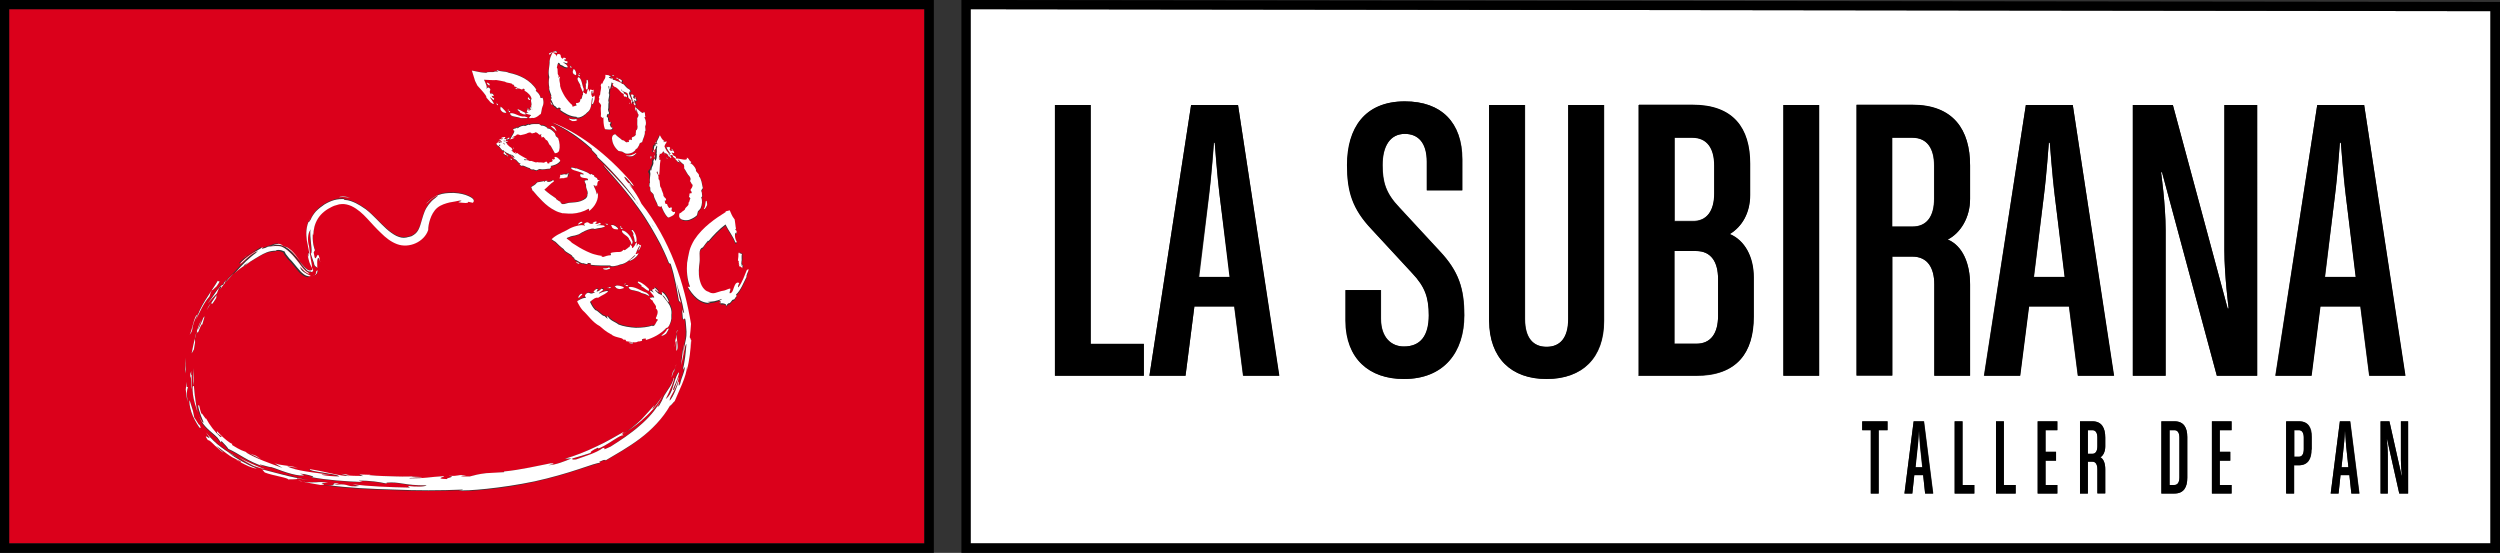 <?xml version="1.0" encoding="UTF-8"?>
<svg xmlns="http://www.w3.org/2000/svg" xml:space="preserve" id="Capa_1" x="0" y="0" style="enable-background:new 0 0 761.9 168.5" version="1.1" viewBox="0 0 761.9 168.5">
  <rect x="0" y="0" width="761.9" height="168.5" fill="#333333" stroke="none"/>
  <style>.st0{fill:#fff}.st1{fill:#db001b}</style>
  <path d="M522.5 58.9v-8.5c0-5.2-2.2-8.5-6.7-8.5h-5.4v25.4h5.4c4.5.1 6.7-3.2 6.7-8.4zM523.6 96.3V85c0-5.2-2.2-8.5-6.7-8.5h-6.6v28.2h6.6c4.6.1 6.7-3.2 6.7-8.4zM714.7 131.5c-.1 0-.2 2.7-.4 4.3l-.7 6.6h2.1l-.7-6.6c-.1-1.6-.3-4.3-.3-4.3zM626.2 59.6c-.8-5.9-1.5-16.1-1.5-16.1h-.3s-.8 10.3-1.5 16.1l-3 24.8h9.4l-3.1-24.8zM584.8 131.5c-.1 0-.2 2.7-.4 4.3l-.7 6.6h2.1l-.7-6.6c-.1-1.6-.3-4.3-.3-4.3zM714.9 59.6c-.8-5.9-1.5-16.1-1.5-16.1h-.3s-.8 10.3-1.5 16.1l-3 24.8h9.4l-3.1-24.8zM700.6 131.1h-1.4v8.1h1.4c1 0 1.5-.9 1.5-2.3v-3.6c0-1.4-.5-2.2-1.5-2.2zM589.4 60.6V50.4c0-5.2-2.2-8.5-6.7-8.5h-6.1V69h6.1c4.6.1 6.7-3.2 6.7-8.4zM637.7 131.1h-1.4v7.2h1.4c1 0 1.5-.9 1.5-2.3v-2.7c0-1.4-.5-2.2-1.5-2.2z" class="st0"></path>
  <path d="M295.8 165.6H759V3.4l-463.2-.6v162.8zm279.4-34.5h-2.6v19.3h-2.4v-19.3h-2.6v-2.7h7.7v2.7zm11.5 19.3-.6-5.6h-2.7l-.6 5.6h-2.4l2.8-22h3.2l2.8 22h-2.5zm27.6 0h-6v-22h2.4v19.4h3.6v2.6zm12.7-19.3h-3.6v6.6h3.2v2.7h-3.2v7.4h3.6v2.6h-6v-22h6v2.7zm14.6 4.9c0 1.5-.6 2.8-1.5 3.3 1 .5 1.5 2 1.5 3.6v7.4h-2.4V143c0-1.4-.5-2.3-1.5-2.3h-1.4v9.7h-2.4v-22h3.8c2.8 0 3.9 2 3.9 4.9v2.7zm25 9.6c0 2.9-1.1 4.8-3.9 4.8h-4v-22h4c2.8 0 3.9 1.9 3.9 4.8v12.4zm13.5-14.5h-3.6v6.6h3.2v2.7h-3.2v7.4h3.6v2.6h-6v-22h6v2.7zm24.4 5.9c0 2.9-1.1 4.8-3.9 4.8h-1.4v8.6h-2.4v-22h3.9c2.8 0 3.9 1.9 3.9 4.8v3.8zm12.1 13.4-.6-5.6h-2.7l-.6 5.6h-2.4l2.8-22h3.2l2.8 22h-2.5zm17.3 0h-2.7l-3.7-16.5h-.1s.3 2.6.3 4.7v11.8h-2.2v-22h2.7l3.7 16.5h.1s-.3-2.7-.3-4.7v-11.8h2.2v22zM706.2 32h14.3l12.5 82.5h-11l-2.7-21.1h-12.2l-2.7 21.1h-11L706.2 32zM650 32h12.2l16.7 62h.3s-1.3-10.1-1.3-17.7V32h10v82.5h-12.3l-16.7-62h-.3s1.4 9.7 1.4 17.7v44.3h-10V32zm-32.6 0h14.3l12.5 82.5h-11l-2.7-21.1h-12.2l-2.7 21.1h-11L617.4 32zm-15.7 118.4h-6v-22h2.4v19.4h3.6v2.6zM565.8 32h17c12.5 0 17.6 7.6 17.6 18.5v10.1c0 5.7-2.9 10.4-6.8 12.4 4.6 1.9 6.8 7.3 6.8 13.7v27.8h-10.9V86.7c0-5.2-2.2-8.5-6.7-8.5h-6.1v36.3h-10.9V32zm-22.3 0h10.9v82.5h-10.9V32zm-44.1 0h16.3c12.5 0 17.6 7.1 17.6 18v9.5c0 5.4-2.4 9.6-6.2 11.9 4.6 1.9 7.3 6.8 7.3 13.2v12c0 10.9-5.1 18-17.6 18h-17.5V32zm-45.5 0h10.9v65.2c0 5.8 2.5 8.5 6.6 8.5s6.6-2.7 6.6-8.5V32h10.9v65.8c0 11.3-6.6 17.7-17.5 17.7s-17.5-6.5-17.5-17.7V32zm-43.8 56.4h10.8v8.7c0 5.8 3.2 8.5 7 8.5 5.1 0 7.6-3.3 7.6-9.5 0-5.2-1-8.6-5.1-12.9l-12.3-13.3c-5.8-6.2-7.5-11.5-7.5-19.6 0-11.1 5.3-19.4 17.6-19.4 11.1 0 17.5 6.5 17.5 17.7V58h-10.8v-8.7c0-5.8-2.7-8.5-6.7-8.5-4.6 0-6.8 3.8-6.8 9.5 0 5.2 1 8.6 5.1 12.9l12.3 13.3c5.8 6.2 7.5 11.5 7.5 19.6 0 11.1-6.1 19.4-18.4 19.4-10.6 0-17.7-6.2-17.7-17.7v-9.4zM363 32h14.3l12.5 82.5h-11l-2.7-21.1H364l-2.7 21.1h-11L363 32zm-41.5 0h10.9v72.8h16.2v9.7h-27.1V32z" class="st0"></path>
  <path d="M662.7 131.1h-1.5v16.7h1.5c1 0 1.5-.9 1.5-2.3v-12.2c0-1.4-.5-2.2-1.5-2.2zM371.7 59.6c-.8-5.9-1.5-16.1-1.5-16.1h-.2s-.8 10.3-1.5 16.1l-3 24.8h9.4l-3.2-24.8z" class="st0"></path>
  <path d="M567.5 131.1h2.6v19.3h2.4v-19.3h2.7v-2.7h-7.7zM583.2 128.4l-2.8 22h2.4l.6-5.6h2.7l.6 5.6h2.4l-2.8-22h-3.1zm.6 14 .7-6.6c.2-1.5.3-4.3.3-4.3h.1s.2 2.7.3 4.3l.7 6.6h-2.1zM598.1 128.4h-2.4v22h6v-2.6h-3.6zM610.7 128.4h-2.4v22h6v-2.6h-3.6zM621 150.4h6v-2.6h-3.6v-7.4h3.2v-2.7h-3.2v-6.6h3.6v-2.7h-6zM637.7 128.4h-3.8v22h2.4v-9.7h1.4c1 0 1.5.9 1.5 2.3v7.4h2.4V143c0-1.7-.5-3.1-1.5-3.6.9-.5 1.5-1.8 1.5-3.3v-2.7c0-3-1.1-5-3.9-5zm1.5 7.6c0 1.4-.5 2.3-1.5 2.3h-1.4v-7.2h1.4c1 0 1.5.9 1.5 2.3v2.6zM662.7 128.4h-4v22h4c2.8 0 3.9-1.9 3.9-4.8v-12.4c0-2.9-1.1-4.8-3.9-4.8zm1.5 17.1c0 1.4-.5 2.3-1.5 2.3h-1.5v-16.7h1.5c1 0 1.5.9 1.5 2.3v12.1zM674.1 150.4h6v-2.6h-3.6v-7.4h3.2v-2.7h-3.2v-6.6h3.6v-2.7h-6zM700.6 128.4h-3.9v22h2.4v-8.6h1.4c2.8 0 3.9-1.9 3.9-4.8v-3.8c.1-2.9-1-4.8-3.8-4.8zm1.5 8.5c0 1.4-.5 2.3-1.5 2.3h-1.4v-8.1h1.4c1 0 1.5.9 1.5 2.3v3.5zM713.1 128.4l-2.8 22h2.4l.6-5.6h2.7l.6 5.6h2.4l-2.8-22h-3.1zm.5 14 .7-6.6c.2-1.5.3-4.3.3-4.3h.1s.2 2.7.3 4.3l.7 6.6h-2.1zM731.7 140.2c0 2 .3 4.7.3 4.7h-.1l-3.7-16.5h-2.7v22h2.2v-11.8c0-2.1-.3-4.7-.3-4.7h.1l3.7 16.5h2.7v-22h-2.2v11.8zM348.6 104.8h-16.2V32h-10.9v82.5h27.1zM364 93.4h12.2l2.7 21.1h11L377.3 32H363l-12.7 82.5h11l2.7-21.1zm4.4-33.8c.8-5.8 1.5-16.1 1.5-16.1h.3s.8 10.1 1.5 16.1l3 24.8h-9.4l3.1-24.8zM427.8 115.5c12.3 0 18.4-8.2 18.4-19.4 0-8.1-1.6-13.4-7.5-19.6l-12.3-13.3c-4.1-4.3-5.1-7.7-5.1-12.9 0-5.7 2.3-9.5 6.8-9.5 4.1 0 6.7 2.7 6.7 8.5V58h10.8v-9.4c0-11.3-6.3-17.7-17.5-17.7-12.3 0-17.6 8.2-17.6 19.4 0 8.1 1.6 13.4 7.5 19.6l12.3 13.3c4.1 4.3 5.1 7.7 5.1 12.9 0 6.2-2.5 9.5-7.6 9.5-3.8 0-7-2.7-7-8.5v-8.7H410v9.4c.1 11.5 7.2 17.7 17.8 17.7zM471.3 115.5c10.9 0 17.5-6.5 17.5-17.7V32h-10.9v65.2c0 5.8-2.5 8.5-6.6 8.5s-6.6-2.7-6.6-8.5V32h-10.9v65.8c.1 11.3 6.7 17.7 17.5 17.7zM534.5 96.5v-12c0-6.3-2.8-11.3-7.3-13.2 3.8-2.3 6.2-6.5 6.2-11.9v-9.5c0-10.9-5.1-18-17.6-18h-16.3v82.5H517c12.4.1 17.5-7 17.5-17.9zM510.3 42h5.4c4.6 0 6.7 3.3 6.7 8.5V59c0 5.2-2.2 8.5-6.7 8.5h-5.4V42zm0 34.5h6.6c4.6 0 6.7 3.3 6.7 8.5v11.3c0 5.2-2.2 8.5-6.7 8.5h-6.6V76.5zM543.5 32h10.9v82.5h-10.9zM576.7 78.2h6.1c4.6 0 6.7 3.3 6.7 8.5v27.8h10.9V86.7c0-6.3-2.3-11.8-6.8-13.7 3.9-2 6.8-6.7 6.8-12.4V50.4c0-10.9-5.1-18.5-17.6-18.5h-17v82.5h10.9V78.2zm0-36.2h6.1c4.6 0 6.7 3.3 6.7 8.5v10.1c0 5.2-2.2 8.5-6.7 8.5h-6.1V42zM618.4 93.4h12.2l2.7 21.1h11L631.7 32h-14.3l-12.7 82.5h11l2.7-21.1zm4.5-33.8c.8-5.8 1.5-16.1 1.5-16.1h.3s.8 10.1 1.5 16.1l3 24.8h-9.4l3.1-24.8zM660 70.2c0-8-1.4-17.7-1.4-17.7h.3l16.7 62h12.3V32h-10v44.3c0 7.6 1.3 17.7 1.3 17.7h-.3l-16.7-62H650v82.5h10V70.2zM707.2 93.4h12.2l2.7 21.1h11L720.5 32h-14.3l-12.7 82.5h11l2.7-21.1zm4.4-33.8c.8-5.8 1.5-16.1 1.5-16.1h.3s.8 10.1 1.5 16.1l3 24.8h-9.4l3.1-24.8z"></path>
  <path d="M294.4 0H293v168.5h468.9V.6L294.4 0zm464.7 165.6H295.8V2.8l463.2.6v162.2z"></path>
  <path d="M162.2 33.2zM162.2 33.2zM162.1 33.2c0-.1 0-.1 0 0-.1 0-.1 0-.1.1.1.1.2 0 .2 0 0-.1 0-.1-.1-.1.1 0 .1 0 0 0 .1 0 .1 0 0 0 .1 0 .1 0 0 0 .1 0 0 0 0 0z" class="st1"></path>
  <path d="M281.7 2.8H2.8v162.8h278.9V2.8zm-56.6 76.5c.1-.8.2-1.6.1-2.4v-.1l.2.4c.1 0 .1-.5.2-.2.1-.1 0-.2 0-.3l.1.2-.1.1c.2.3.6.2.7.3-.1.7.1 1.6-.1 2.3-.2 0 .1.4-.1.5.1.1.1.4.1.6l-.1.1c.1.4.1-.3.3-.2l.1.3c0 .1-.1.1-.1.2s0 .1.1.1l.1-.1v.1c0 .2-.1.3-.1.5 0 0-.1 0-.1.1 0-.1.1-.2.1-.3 0-.2 0-.3-.1-.3 0 0-.1.1-.1.3-.2-.1-.4-.4-.6-.4-.1-.1-.2-.1-.3 0 0-.2 0-.5.1-.7-.1 0-.1.2-.1.3-.1-.4-.2-.1 0-.6 0-.1-.1-.1-.1-.1.1-.3.1-.5 0-.7h-.2zm-10-17.9c.3-.4.4.4.4 1.2-.2.3-.7 1.4-1 1.3.5-.9.4-1.6.6-2.5zm-5.7-13.1c0-.1.1-.1.2 0 .3.1.8.9.8 1 0 0 .2.1.3.2.2.5-.3.3-.4.4.5 0 1.5.8 1.9 2-.2.8 1.2 1.2.9 2 .4.4.7 1 .8 1.7.1.3.2.7.2 1l.1.5c0 .2.1.3.1.4-.2.4-.4.4-.5.9.3.4.2 1.2.3 1.6-.1.2-.2.2-.3.4.4.7.3 2.2-.2 3.3-.3.3-.5.6-.8.9l-.3 1.2c-.7.7-1.6 1.2-2.4 1.4-.3.1-.4.1-.6.1-.2 0-.4.1-.7 0-.4 0-.8-.1-1.1-.3-.8-.5-.7-1.2-.5-1.8.4-.1.6-.3.8-.5 0-.1 0-.1.1-.1l.2-.1c-.1 0-.1 0-.1.1l.1-.1c.2-.1.3-.3.5-.4.1-.5.4-.7.7-1 .3-.3.6-.7.4-1.1.4-.2.3-.9.6-1.3-.1 0-.2-.1-.2-.3-.1 0-.2-.1-.2-.3v-.3l.1.1v-.3c0-1.1.7.1.7-.9-.2-.4-.4-.3-.3-.8.1-.2.3-.3.4-.6.1-.2.2-.4.2-.8-.3 0-.4-.8-.8-1.1.1-.3.3-.7-.2-1.5-.7-.5-1.1-1.6-1.6-2.4 0-.4.1-.7-.2-1.3-.5 0-1.2-1.1-1.7-1.4l.3.6.2.2c.2.4-.4-.2-.4 0l-.5-.5c-.2-.2-.2-.3-.4-.5.1 0 .3.1.4.1.8-.4 3.5.8 3.1-.4zm-11.1-.9c-.1.5.4 0 .1.7l-.3.1.2-.8zm-.1 4.4.1.1c-.5-1 .7-1.6.4-2.8l.3-.9c.2.1.2 1.4.6.2.2-.4.1-1.1.2-1.4l-.1-.3c.3-.7-.1-1.2.2-2.1v-.1l-.1-.1c-.1 0-.2.4-.3.3 0 .4-.3.6-.4.9h-.1v1c0-.9-.6.3-.1-1.1 0 .3 0 .2.1.1-.1 0-.1-.2-.1-.5.2-1.5.5-.8.8-.8-.1-.1-.2-.3-.4-.5l.6-.1c-.1-.1-.1-.2-.2-.2h.2l-.1-.1h.1c.1-.4.3-.8.5-1.1l.5-1.1.5.9c.2.3.4.6.9.9h.1v.1l.1.1.5-.1c-.1.2-.2.4-.2.5v.1h-.1c-.1.3-.3.6-.4.9.3.7.9 2 1.8 2.4-.4-.5.2.1.2-.1l-.3-.2c-.2-.5-1.2-1.5-1-2 .6.6.3-.4 1 .3.3.2-.1.3-.1.5-.1.1 0 .3.2.4l.9.1c-.2-.2-.7-.8-.3-.6.3.3.9 1.1.6 1.2-.2.2-.7-.3-.7 0 .2.3.4.7.7 1l.2-.1c1 .7.3 1-.5.3l-.1-.4c-.4-.3-.5-.1-.6 0l-.3-.2s.1-.1-.1-.2l-.4-.2c.4.5 1.2 1.1.9 1.4-.2-.1-.3-.3-.5-.5-.2-.1 0 .1-.2 0-.2-.3-.2-.6-.7-.9-.3-.1-.6-.1-.9-.6 0-.1-.1-.2-.1-.3v.2c-.3.7-.6.8-.9.8-.2-.1.1-.6-.1-.4.2.6-.7 1.7-.1 1.6l.1-.2c.1 0 .1.3.1.2-.1.2-.3.4-.4.1-.1.8.3.2.5.6-.3 1.5-.3 3.1-.4 4.5-.4.5-.4-1.8-.8-.8.3.7.7.9.6 2.1.7.5 0 2.1.8 2.7 0 .3.2.7.4 1.2.2.4.3.8.3 1.2.3.4.4.5.7.8.3.5 0 .5-.1.7l-.2-.1c.1.3 0 .5.2 1 .2 0 .3.1.5.1.1.4.3.9.7 1.2.4.1.4-.2.5-.3.3.2.3.7.2.8h-.1c-.2.1.3.5.5.7.3.1.5.1.6-.1 0-.1-.1-.1-.1-.2.3.4.1.8-.3 1.2-.4.4-1.1.6-1.5.8l-.3-.1c-1-1-1.5-2.3-2-3.5 0 .8-.5.1-1 .1-.3-1.4-1.2-2-1.3-3.5-.3-.5-.6-.5-.9-1-.2-.7.2-1.2-.4-1.5 0-.4 0-.8.1-1.1 0 .2.1.1.1-.1-.2-1 .1-2.5-.4-3l-.1-.3c.2-.4.5-1.1.7-.5zm1.1-3.8c.1-.2.2-.3.2-.6l.1.2c-.1.2-.3.7-.3.4zm4.2.4c-.2-.2-.4 0-.5-.3V48l.5.4zm-.9-1.5-.1.3c0-.2-.1-.3 0-.5l.1.2zm-6.4-12.8s.1 0 .2.1c.2.2.2 1 .2 1.1l.1.2c-.1.5-.4.1-.5.2.4.2.7 1.3.6 2.4-.5.5.3 1.5-.3 2 .2 1-.5 2.2-.8 3.2-.3.2-.5.1-.8.5 0 .4-.5 1-.7 1.4l-.4.2c-.1.2-.2.4-.4.6-.1.1-.2.2-.4.3-.1.1-.1.1-.3.2-.7.3-1.4.4-2 .3-.4-.1-.8-.3-1.1-.6-.4-.1-.8-.1-1.1-.2-1.4-1.2-1.9-2.6-2-3.8 0-.8.4-1.2 1-1.3.7.7 1.4 1.1 2.1 1.8.5.1.7.3 1 .5.2.2.5.3.7 0 .1.1.1.1.2.1s.1-.1.2-.1V43c0-.1-.1-.1-.1-.2l.1-.1v.1s0-.1.1-.1c.2-.2.3-.2.4-.1.1.1.2.2.4-.1 0-.3-.2-.4.1-.7.3-.1.8-.2 1.1-.8-.2-.2.1-.8 0-1.2.2-.2.5-.3.5-1.2-.2-.7 0-1.7-.1-2.6.1-.3.4-.5.4-1.1-.4-.3-.4-1.4-.7-1.8v.6c0 .1.1.1.1.2-.1.4-.2-.3-.3-.2-.1-.5-.2-.9-.2-1.3l.2.3c.8.5 2.3 2.4 2.5 1.4zM193.8 47l-.1.1-.1.1-.1.1c-.2.1-.5.3-.7.4h-1.2c-.4-.1-.8-.2-.7-.3.5.1 1 .1 1.5 0 .2-.1.5-.1.8-.3l.6-.3c.2-.1.2 0 0 .2zm-2.1-15.6.2.3c0-.2-.2-.1-.2-.3zm-4.4-8.3c-.4-.2-.1.3-.7-.1l-.1-.3.8.4zm-4.5 6.8.3-.9c0 .2.1.1.1-.1 0-.9.5-2.1.2-2.6V26c.1-.3.5-.9.5-.4l.1.1c-.2-.9.8-1.3.8-2.3v-.5l.8.1h.1c.3.1.5.3.8.5-.1.1-1.2-.1-.3.4.1.1.3.2.6.3h.1c-.2-.2-.5-.4-.2-.4.1.1.3.2.5.4h-.2v.1c.2.1.3.1.4.2h.3c.5.4 1.1.3 1.7.8.4 0-.1-.3 0-.4-.4-.1-.5-.4-.6-.6v-.1l-.9-.3c.8.2-.1-.6.9.2-.2-.1-.2 0-.1 0 .1-.1.2 0 .5.1 1.7.9-.3.6.7 1.5.1 0 .3 0 .2-.1.8.5.9 1.2 1.9 1.7.3.3.3.5.5.7-.6-.2-.3.4-.5.6.2.6.5 1.8 1.1 2.4-.1-.5.1.2.2 0l-.2-.3c0-.4-.6-1.5-.5-1.9.5.6.3-.4.8.4.2.2-.1.2-.1.4-.1 0 0 .3.1.4l.6.3c-.1-.3-.4-.9-.1-.6.2.4.5 1.2.2 1.2-.2.1-.4-.5-.5-.3.1.3.1.7.1 1h.2c.3 1-.3.7-.5 0l.1-.3c-.2-.3-.3-.2-.4-.2l-.2-.2s.1 0 0-.2-.1-.1-.2-.2c.2.4.5 1.1.1 1.2-.1-.1-.1-.3-.1-.5-.1-.1-.1.1-.1 0 0-.2 0-.5-.2-.8-.2-.1-.4-.2-.6-.6-.1-.4 0-.8-.3-1.3-.7-.4-1.3-.3-1.8-1l-.1-.2c-.5.3 1 .8.9 1.3.3.2.8.6.9.7l-.1.5c-.3-.4-.6-.2-.8-.3-.1-.2-.3-.7 0-.6-.2-.1-.4-.4-.5-.3-1-.8-1.4-1.7-2.5-2.1-.5-.4-.5-.7-.4-.9.1-.1.4.3.3 0-.2 0-.5-.2-.7-.4-.2.7-.3 1.4-.5 2.1-.4.4 0-1.6-.5-.8.1.7.5.9.1 2 .5.6-.4 1.9 0 2.7-.1.7.1 1.7-.2 2.3.1.5.1.5.3.9.1.5-.2.4-.3.6l-.2-.2c-.1.3-.2.4-.2.9l.4.3v.6c0 .1 0 .2.1.3 0 .1.1.2.1.3.3.3.4-.1.5 0 .2.3 0 .7-.1.8v-.1c-.2 0 .1.5.2.8.2.3.3.3.5.3v-.2c.2 1.1-1.4.7-2.1.7l-.2-.2c-.4-1.1-.4-2.3-.4-3.5-.3.6-.5-.1-.8-.2.2-1.2-.3-2 .1-3.3-.1-.5-.3-.6-.4-1-.4-.7.1-1.1-.3-1.4zm4-3.2-.2.1-.2-.2c.1 0 .3-.1.4.1zm-7.7-2.4c.3 1 .2 1.9 0 2.7l-.5.2c-.2-.8 0-1.1-.1-1.9.6.2-.1-1.5.6-1zm-2.2-1.9-.4.1c-.1-.1 0-.1-.1-.2l.5.1zm-.4.2.3.3c.1.4-.3.2-.4.1 0-.1-.1-.4.1-.4zm-.2.9c.6.3.8 1 1 1.6.2.7.3 1.4.6 2 0 .4-.1 1.2-.4.7-.2-.7-.4-1-.6-1.4.1-.4-.3-1-.6-1.5s-.5-1 0-1.4zm-1.5-2.5c.1.1.3.2.4.3.4.6.6 1.6.2 1.6-.1 0-.6-.2-.7-.5-.4-.8.1-.9.1-1.4zm-.7-.4c-.1-.1-.3-.2-.4-.3-.1-.1.2 0 .2 0-.1-.2-.2-.3-.3-.5.5.6.7.3.5.8zm-5.6-4.8.2-.1c.2-.1.5-.1.7-.2.4.1.6.4.3.5-.5-.1-.7-.1-.9-.1l-.1-.1h-.2l-.8.8c-.1.1-.2.1-.2 0l-.1-.3 1.1-.5zm-1.1 3.1c.1-.7.4-1.5.7-2.2l.2-.4.2.1c.7.3 1.1.8 1 1.1.3-.1-.2-.9.9-.7.7.3-.1 1 1.2 1.5-.2-.3-.3-.4.2-.4.1 0 .2 0 .4.1.7.7-1.2.1 0 .9.2 0 .4.1.6.1.1.1 0 .3 0 .5-.1.4-.9-.4-1.3-.1.4.2 1 .7 1.3 1 .3.4.2.6-.8.3l-1.4-.7c.1-.1-.1-.4-.5-.6-.2.3-.3.5-.5 1.5.5.5-.1 2 .5 2.3v.9l.4-.5c0 .1.1.2.1.2l.1-.2c-.7 1.1 0 2-.1 2.9.3 1 .9 2.2 1.5 3.3.7 1 1.4 2 2.3 2.6-.2 0-.1.3.1.4.2 0 .4-.1.6-.2.2-.1.3-.1.5-.1 0-.4-.4-.7 0-.8.2 0 1.4-.1 1.1-1.1.6.1.4-1.2.9-1.5-.1-.2-.2-.6.1-.8.2.4.4.2.5.4.3.6.5.2.6-.3.1-.5.2-1.2.5-.9.1.3.1.5.2.8.3-1.5.7-.1 1.3-.7-.1.3 0 1.3-.3 1.2 0-.3.1-.6-.1-.9-.3 0-.3.6-.3 1.2 0 .4.2.4.3.8.2-.1.4-.1.6-.5.4.4 0 1.6-.3 2.4l-.3.3c-.3-.2.3-1.4 0-2.1-.3.6-.2 1.3-.3 2.1-.1.8-.4 1.9-1.3 2.5l-.3.3-.2.2-.1.1h-.1l-.1.1c-.1.1-.1.1-.4.3l-.6.3c-.8.3-1.4.2-1.4 0-2.1-.1-3.7-1.2-5-2.1-.1-.2.5-.1.1-.5-.1-.2-.4-.2-.5-.3 0 .2-.3.2-.4.3-.2-.2-.4-.3-.6-.5 0-.1.1 0 .1-.1-.8 0-1-1.3-1.5-2.1-.1-.6.6.1.1-.7l-.1-.1c.3-.2 0-.7-.2-1.3-.2-.5-.5-1.2-.3-1.6h-.1.1c-.2-1-.1-2.1-.1-2.8-.4-2.1.3-3.8.2-5.2zm8.4 17.6c-.1.1-.4.3-1 .3h-.5c-.4-.2-1.2-.5-1-.8.5.3 1.7.4 2 .2.4.1.6.2.5.3zm-7.7-4.6c-.2-.3-.4-.7-.3-.8.2.2.4.5.6.7l-.3.1zm.9 6.9c.1.3.7 1.1.5 1.2-.3-.7-.9-.9-1.5-1.4-.2-.4.5-.2 1 .2zm-2.2.2c.7 0 1.7.7 2.2 1.4l.3.9c.3.2.5.4.7.6.5 1.4.6 2.8.3 3.8-.3.7-.8.9-1.3.8-.4-.8-1-1.4-1.3-2.3-.8-.5-.6-1.7-1.5-1.8 0-.4-.5-.6-.7-.9-.1.1-.2.1-.3.1 0 .1-.1.1-.2.1l-.1-.1s.1 0 .1-.1c-.1 0-.1 0-.1-.1-.4-.1.2-.5-.1-.7 0 0-.1.1-.2.1h.1-.5c-.2-.3-.4-.6-1.1-.7-.1.2-.7.2-1.1.4-.2-.2-.4-.4-1.2-.2-.6.4-1.5.4-2.3.7-.3-.1-.6-.2-1.1-.2-.2.4-1.2.6-1.5.9h.5c.1 0 .1-.1.2-.1.4 0-.3.3-.1.3-.4.2-.8.3-1.2.4l.2-.2c.4-.8 1.8-2.5.8-2.6v-.2c.2-.2.9-.3.9-.4l.2-.2c.4 0 .2.3.2.4.1-.4 1-.9 2-1 .6.3 1.2-.7 1.7-.2.8-.5 2-.1 2.9-.3.3.2.2.4.7.5.5-.2 1.1.2 1.5.3.3.4.2.4.4.6zm6.1 13.9.2-.1s.1.1.1 0c0 0 .1 0 .1-.1l-.1-.1h.4s0 .1.1.1h-.2c-.1 0-.2 0-.2.1 0 0 .1.1.2.1-.1.2-.2.4-.2.6-.1.1 0 .2 0 .3h-.4.2c-.2.1-.1.2-.4.1-.1 0 0 .1 0 .1-.2 0-.4 0-.4.1h-.1c-.5 0-1 0-1.5.1l.3-.2c0-.1-.3 0-.1-.2h-.2l.1-.1s.1 0 .1.1c.1-.2 0-.5.1-.7.5.1 1.1-.2 1.6-.2 0 .2.2-.1.4.1.1-.1.2-.1.4-.1h.1c-.2.1-.7.1-.6 0zm6 6.3c0-.1.1-.2.1-.2v-.2.1-.2c0-.2-.1-.4-.1-.6-.1-.4-.4-.9-.4-1.5 0-.3-.2-.7-.3-1.1-.1-.4-.2-.7.3-.6-.4-.2 1 .3.5-.5-.1-.2-.7-.2-1.3-.3-.5-.1-1-.2-1-.9l.2-.3c.3.2.5.1.8.2l.1-.2c-1.1-.8-2.9-.9-3.7-1.5l-.2-.4c.2 0 .3-.1.5 0 .2 0 .4.1.5.1.3.1.6.2.7.1 1.3.5 3.1.9 4.2 1.9l.3-.2c.2.3.5.3.8.4l.2.5c.3.2.6.3.9.5h-.2c.4.8.7.4.9.5-.5.2-.8.4-.8 1.3l.1.3c-.1-.2-.2-.1-.3-.1l.2.2v.2l-.2-.2c-.7-.3 0 .9-.7-.2h-.2c.2.4.5.9.6 1.5.2.5.3 1.1.4 1.4.1-.2.1-.5.2-.7.2.9.1 2.1-.4 3.1s-1.3 1.9-2.1 2.6l-.2-.7c-1.5 1-3.3 1.4-5 1.5-.9 0-1.7 0-2.6-.1h-.4l-.3-.1c-.2 0-.5-.1-.7-.2-.4-.1-.8-.3-1.2-.5-1.6-.8-2.8-1.8-3.9-2.9-1.1-1.1-2-2.2-2.9-3.2l-.1.1V58l-.4-1.1.5-.3c.7-.4 1-.7 1.3-1.1.7-.2 1.4-.2 2-.4 0 .1.1.1.3.2l.2-.3h.7l-.3.1c.3.4 1.3.2 1.9-.3.3-.1.2.2.3.4-1 .6-1.9 1.7-2.9 2.5 1.1 1 2.5 2 3.6 2.7l-.1.1c.5.4.9.7 1.4.9 0 .3.2.5.4.6.1 0 .2.1.3.1h.4-.1.1c.6-.1 1.3-.4 1.7-.4 1-.1 2.2-.1 3.4-.5.6-.2 1.1-.5 1.4-.9.5-.2.7-.7.6-1.1zm4.9 9.7c.6.2.6.3-.6.7-.6.1-1.5.2-2.1.4.1-.1-.4-.2-1-.1-1.4.3-2.7 1.1-3.8 1.7-2.2.8-1.4.2-3.6 1.1 0 .1-.1.1-.1.2.6.4 1.2.8 1.6 1.3 1.4 1 3 1.9 4.5 2.6.8.4 1.5.7 2.3.9l1.2.3.6.1.6.1c-.3.1 0 .3.4.3.5-.2 1.3-.5 2.2-.5.4-.4-.7-.6.9-.9.6-.1 1.1 0 1.6-.1.5 0 1-.2 1.4-.7.2.2.6 0 .9-.2.4-.3.6-.6.9-.6 0-.2.2-.6.5-.8 0 .5.2.4.3.6-.1.8.3.5.7-.1.4-.6.5-1.5.8-1 0 .4 0 .8-.1 1.2.5-1 .5-1 .7-.8.2.2.3.6.7.2-.1.3-.2.8-.4 1.2-.2.4-.5.7-.5.5.2-.4.5-.9.5-1.4-.2 0-.5.8-.9 1.5-.3.5-.2.6-.4 1 .2-.1.4.1.9-.3 0 .4-.4.9-.9 1.3s-1 .7-1.5 1c-.1 0-.3.1-.4.1 0-.2.3-.4.8-.7.4-.3.9-.8 1.1-1.2-.7.5-1.3 1.2-2.1 1.8-.8.6-1.7 1.1-2.6 1.2-.9.3-3 .8-3 .3H183c-1 0-2.1-.1-3-.2-.2-.2.5-.3-.3-.5-.3-.1-.5 0-.7-.1.1.2-.1.3-.2.4-.3-.1-.6-.1-.9-.2-.1-.1 0-.1 0-.1-.7.3-1.9-.7-2.9-1.2-.5-.4.6-.1-.4-.6l-.2-.1c.1-.7-2.1-1.3-2.6-2.2h-.1l.1-.1c-1-.8-1.9-1.6-2.6-2.3-.2-.1-.3-.2-.5-.3l-.7-.5.7-.6c1.6-1.3 3.5-1.8 4.9-2.7 1.8-.9 4.3-1.3 4.5-.7.2-.3-.7-.6.5-1.1 1-.3.6.8 2.3.3-.4-.1-.6-.1 0-.4.1-.1.2-.1.5-.2 1.3.1-1.2.8.6.7.2-.1.5-.2.7-.3.2.1.3.2.3.3.2.3-1.2.3-1.4.7.6-.3 1.7-.3 2.2-.2zm.4-.7c1 .1 1-.2 1.1.3h-.6c-.1 0 .2-.1.2-.2-.2 0-.5 0-.7-.1zm2.1.3h.7c.8.3 1.8 1.2 1.4 1.3-.1 0-.7 0-1.1-.2-1-.4-.6-.7-1-1.1zm6.4 2.1c-.2-.4-.5-.7 0-.6.9 1 1.3 2.3 1.2 3.5l-.5.2c-.2-1-.1-1.5-.6-2.4.3.1.1-.3-.1-.7zm.1 3c0 .5-.3 1.2-.4.7 0-.2 0-.2-.1-.4 0-.1 0-.2-.1-.2l-.1-.2c-.1-.2-.2-.4-.4-.6 0-.4-.6-.9-1.2-1.3s-1.1-.8-.9-1.4c.8.1 1.5.7 2 1.3.6.7.9 1.4 1.2 2.1zm-3.5-3.9c-.1-.2-.3-.4-.2-.4.1 0 .3.1.5.2.4.4-.2.3-.3.2zm-.2-.5-.2-.2.5-.1-.3.3zM199.6 99c.3-.5.6-1.2 1.1-1.7-.1-.3-.3-.2-.5-.3-.1 0-.1-.1-.1-.2v-.2c0-.1.1-.2.1-.2s0-.2.1-.2v-.1.1l.1-.3c.1-.2.2-.4.2-.7.1-.5 0-1-.6-1.5.3-.2.1-.6-.2-1.1-.3-.4-.7-.9-.7-1.2-.3-.1-.8-.5-.9-.9.6.2.5-.1.8-.1.9.4.6-.2.1-.8-.5-.6-1.1-1.2-.6-1.2.3.2.7.4 1 .6-1.4-1.6.4-.6.2-1.6.3.3 1.4 1.3 1.1 1.4-.3-.3-.6-.6-1-.8-.2.2.5.8 1.1 1.3.4.3.6.3 1 .5 0-.2.1-.4-.1-1 .7.1 1.7 1.6 2.1 2.6l.1.5c-.2 0-.5-.4-.8-.9-.3-.5-.8-1-1.2-1.3.4.8 1.1 1.5 1.8 2.4.7 1 1.2 2.3 1 3.6v1.2c-.1.6-.2 1.1-.4 1.5-.4.9-.9 1.4-1.1 1.3-1.7 1.9-4.1 3-6.2 3.7-.3-.1.3-.5-.5-.4-.3 0-.5.2-.8.2.2.1 0 .3 0 .5-.3.1-.7.2-1 .2-.1 0 0-.1-.1-.1-.6.7-2.4.1-3.6 0-.8-.2.6-.4-.7-.5h-.3c-.1-.4-.8-.5-1.6-.7-.8-.2-1.7-.5-2.1-1 0 0 0 .1-.1.1v-.1c-1.3-.7-2.4-1.7-3.3-2.4-2.3-1.3-3.6-3.4-5.2-4.8-.6-.7-1.1-1.5-1.5-2.3l-.2-.5.3-.2c1-.7 1.9-1 2.3-.8v-.2l.1.1c-.1-.3-.9-.4.2-1.3.9-.6.9.7 2.6-.4-.4 0-.7.1-.2-.5.1-.1.2-.2.5-.4 1.4-.4-1 1.3.9.5l.7-.6c.2 0 .4.1.5.2.3.3-1.3.7-1.3 1.3.5-.3 1.7-.7 2.3-.8.7 0 .8.1-.5.9-.6.3-1.5.8-2.1 1.2 0-.2-.6-.1-1.1.2-.5.3-.9.6-1.3 1 .2.3.3.6.4.8.2.4.3.7 1.2 1.7.8.1 2.1 2 2.8 1.8.4.3.7.6 1 .9l-.3-.8c.1.1.3.2.3.1l-.1-.3c.7 1.5 2.3 1.8 3.4 2.7 1.5.6 3.5.9 5.3 1 1.8 0 3.7-.2 5.3-.8-.5.4-.1.4.3.1zm6.6 2c.1-.4.2-.6.3-.1l-.3.1v.7c.1 2.6.7 4.6-.1 5.1.1-1 .1-1.9.1-2.9-.3 0-.5.1-.5 1.8-.1-.4.2-2 .2-2.9v.7c.1-.4.2-1.1.2-1.8l.1-.7zm-.3 10.8c.1-.3.1-.5.2-.8-.1.4-.2.6-.2.8-.1.6-.3 1.1-.5 1.6.3-1.7-.5 1.1-.8 1.7.4-1.6.5-2 .7-2.1.1-.2.3-.2.6-1.2zm-2.6-10.5c-.1.2-.2.3-.3.5-.4.2-1.4.8-1.4.5.6-.3 1.7-1.3 1.6-1.8.3-.3.6-.4.6-.2 0 0-.1.4-.5 1zm-10.3 3.1-.1.3c-.5 0-1.1-.1-1.2-.3h1.3zm-16.6-24c-.4-.2-.9-.4-.8-.6.3.1.7.3 1 .4l-.2.2zm.2 9.4c.4-.3.9-.4.7 0-.5.4-.7.7-.9.9-.6.2.2-.7.2-.9zm8.3-2.1c1.1-.2 1-.6 1.3-.1-.2.1-.4.2-.7.2-.2 0 .2-.2.2-.2-.3.1-.6.1-.8.1zm.3-5.6-.4.1c-.3-.1-1.1-.2-1-.4.5.1 1.5 0 1.7-.3.6.1.7.4-.3.6zm2 5.1c.2-.1.5-.2.7-.2 1 0 2.4.5 2.1.8-.1 0-.7.4-1.3.3-1.2-.2-.9-.6-1.5-.9zm3.3-.5c-.1 0-.2-.1-.3-.1.2-.1.3-.2.5-.3l-.2.4zm.7.1c.6.2 0 .4-.2.3-.2-.1-.5-.3-.4-.4.1.1.4.1.6.1zm6.4 3.4c-.9-.5-1.4-.6-2.1-.8-.4-.5-1.4-.6-2.3-.8-.9-.2-1.6-.3-1.6-1 .9-.2 1.8.1 2.7.5.9.4 1.8.9 2.7 1.2.5.2 1.3 1.1.6.9zm.1-1.5c-1-.5-1.3-1-2.3-1.5.6-.3-1.9-1.1-.8-1.3 1.3.5 2.3 1.4 3.2 2.3l-.1.5zm-20.9-21c.4-.1.9-.1.6.2-.6.2-.7.4-1 .5-.6 0 .2-.5.4-.7zm-9.1-16.9c.6.2 0 .5-.1.8-1.2-.1-1.9.4-3.1.1-.5.1-.6.2-1 .4-.1 0-.2 0-.4-.1l-.3-.1c-.2-.1-.4-.1-.6 0-.3-.1-.6-.3-.8-.4.2 0 .1-.1 0-.1-.8-.1-1.8-.9-2.3-.7h-.3c-.3-.1-.7-.7-.2-.6l.1-.1c-.9 0-1-1.1-1.9-1.3l-.6-.5c.1-.1 1.1.3.4-.3-.2-.3-.8-.5-.9-.6h-.3c-.4-.4-.9-.4-1.5-.9-.4-.1.1.3 0 .4.3.2.4.4.5.6v.1l.7.3c-.7-.3 0 .5-.8-.3.2.1.1 0 .1 0-.1.1-.2 0-.4-.1-1.4-.9.3-.5-.5-1.4-.1 0-.3 0-.2.1-.4-.3-.6-.6-.9-.9v.1-.2c-.2-.2-.4-.4-.8-.6-.3-.2-.3-.4-.4-.6.3.1.4-.1.3-.3v-.2.2s.1 0 .1.1h.3l.1-.4h-.1.1v-.2s0 .1.1.1c.3-.2-.3-.3.3-.6.2-.2.2.2.4.2l.1-.7h.1c.4-.1 1-.3 1 0 .1.2-.5.4-.3.5l1-.1v-.2c.9-.4.7.2 0 .4l-.3-.1c-.3.2-.2.3-.2.4l-.2.2s0-.1-.2 0h-.1l.1.1c.4-.1.9-.3 1 0-.1.1-.3.1-.5.1-.1.1.1.1 0 .1h-.2c.2.2.3.3.4.5h.1s-.1 0-.1.1c.4.4.7.8 1.3 1.1.4.4.4.7.3.9-.1.1-.4-.3-.3 0 .5.1 1 1.1 1.2.6l-.1-.1c.1 0 .3.1.1-.1.2.1.2.5 0 .4.6.3.2-.2.6-.1 1 .7 2.2 1.3 3.1 1.9.2.5-1.4-.3-.9.3.6 0 .9-.2 1.7.3.6-.3 1.5.7 2.2.3.6.2 1.5 0 1.9.2.4-.1.4-.1.7-.3.4-.1.4.2.5.2 0 .1-.1.1-.1.2.3 0 .4.2.7.1.1-.1.1-.2.1-.4.3 0 .7-.1.9-.3.1-.3-.2-.3-.2-.4.1-.2.4-.1.5-.1.1.2.3-.2.4-.3 0-.2-.1-.3-.2-.4 0 0-.1 0-.1.1.2-.2.6-.2 1 0s.7.7.9 1v.3c-.8.8-2 1.1-3 1.3zm-11.9-3.4h.2c.2.2.5.5.2.4-.2-.1-.3-.2-.4-.4zm.2 1.4-.6-.4c.3.2.2-.3.6.1v.3zm-4.9-17.7c.5.7.7.4.6.9l-.4-.4c-.1-.1.2.1.2 0l-.4-.5zm1.4 1.4.5.3c.5.6 1.5 1.5 1.2 1.6-.1 0-.8 0-1.2-.4-.9-.9-.3-1-.5-1.5zm5.4.8c.8.3 1.5.8 2.2 1.1l.1.5c-.8 0-1.1-.4-1.8-.6.4-.3-1.3-.7-.5-1zm-.3-6.1c-.2-.1-.5-.2-.5-.4.2.1.4.1.7.2l-.2.2zm0 7.9c.7.3 1.5.6 2.3.5.4.1 1.4.3.7.5-.8 0-1.2.1-1.9 0-.4-.3-1.3-.3-2-.5s-1.3-.4-1.2-1c.7-.1 1.4.2 2.1.5zm-2.5-.9c-.1-.1-.3-.3-.2-.4.1 0 .3 0 .4.1.4.3-.1.3-.2.3zm-.2-.5c-.1 0-.1-.1-.2-.1l.4-.1-.2.2zm1.4 11.4.2-.1.2.2c-.1 0-.3 0-.4-.1zm-10-23.2c.5.1.6.2 1.9.2.5-.5 2.2 0 2.6-.4.4 0 .7.1 1.1.1-.2-.1-.4-.3-.6-.4.1 0 .3 0 .3-.1l-.2-.1c1.2.7 2.5.3 3.7.9 1.6.3 3.2.8 4.7 1.7 1.4.8 2.8 2 3.7 3.5-.3-.2-.2.2 0 .5.4.3 1.1 1 1.2 1.9.2.2.3 0 .5 0 .1 0 .3.1.4 1 .1.7-.1 1.3-.3 1.8-.1.2-.2.5-.2.8 0 .4-.1.8-.3 1.4-.3-.1-.7.5-1.2.8-.6.3-1.2.5-1.4.3-.2.2-.8.3-1.1 0 .5-.1.3-.3.4-.5.7-.4.2-.4-.3-.5-.5-.1-1-.3-.8-.5.2 0 .5 0 .7-.1-1.1-.4 0-.6-.4-1.2.2.1.8.1.7.3h-.6c0 .2.4.3.7.2.2-.1.2-.2.3-.3-.1-.1-.1-.3-.3-.4.1-.2.1-.3.2-.2.1.1.1.2.2.3v-.4c0-.3 0-.5.1-.8 0-.5-.4-1.5 0-1.6-.1-1-1.1-2.1-2.2-2.6-.1-.2.4-.2 0-.4-.1-.2-.3-.1-.4-.2 0 .2-.2.2-.3.3l-.6-.2v-.1c-.2.1-.3.1-.4 0-.1 0-.3-.1-.4-.2-.3-.2-.7-.4-1-.5-.4-.3.4-.3-.3-.5h-.2c0-.7-1.7-.5-2.3-.9v.1-.1c-.9-.2-1.9-.4-2.6-.5-1.3.2-2.6-.1-3.8-.1.6 1.2 1.1 2.4.7 2.7.3.1.4-.8 1.1 0 .5.6-.6.7.4 1.8-.1-.3-.1-.5.4-.2.1 0 .2.1.3.3.4 1-1.2-.5-.3.8l.5.3c0 .2 0 .3-.1.4-.1.3-.8-.7-1.2-.7.5.7 2.3 3 .2 1.5l-1.3-1.5c.1 0 0-.5-.3-.8-.8-1.1-1.7-2-2.4-2.8-.4-.7-.5-1.1-.6-1.3l-1-3.2 2.4.4zm14.8 7.7c.1.2.3.6.6.6 0 .3-.3.4-.5.1l-.1-.1c-.1-.2-.3-.5 0-.6zM149 26c-.2-.4-.4-.5-.6-.6-.1-.4.5.1.7.1.1.3.1.6-.1.5zm-44.6 33.9c.5 0 1.3 0 2.4.4-.5-.1-1.8-.4-3.3-.2 0-.1.3-.2.9-.2zM75.5 77.7c-.4.3-.8.6-1.2.8.3-.2.8-.5 1.2-.8zm-7.6 9c.3-.5.5-.9.8-1.4l-.3.9 1.2-1.5 1.5-1.5c1.3-1.4 2.4-2.6 3.5-3.7 1-1 2-1.8 3-2.5.2-.1.4-.2.5-.4.1-.1.1-.1 0-.1-1.2.3-2.5 1.3-3.5 2.3-1 .9-1.7 1.7-1.8 1.4.7-.9 2.2-2.1 3.6-3 1.4-.9 2.8-1.6 3.1-1.9.7-.1-1.1.8.8.2 1.4-.6 2-.7 2.5-.9.5-.2.8-.4 1.8-.4.6.2 1.3.5 1.7.9.2-.1.9.1 1.6.7.8.6 1.6 1.6 2.4 2.6l.9 1.2c.2.2.4.5.6.7.8.9 1.7 1.8 2.3 2 .3.1.5 0 .8-.1h.1s0-.2.1-.3v-.4c-.1-.1-.1-.3-.2-.4-.4-.7-.8-1.6-1.2-3.9.6 2.5 0-1.8.6.3-.1-1.3-.5-2.7-.8-4.5-.1-.9-.2-1.9-.1-3s.4-2.4 1.1-3.6c-.5.9-.5 1.2-.4 1.1.1 0 .4-.4.6-.8.3-.8.9-1.7 1.6-2.5.7-.8 1.6-1.5 2.6-2.1 1-.6 1.9-1 2.9-1.3 1.2-.4 2.3-.4 3.2-.3-.2.1-.2.2-.1.2 1.7.1 2.6.6 3.5 1 .9.5 1.8 1 3.1 1.9 2.2 1.8 4.1 4 6.2 5.9 1 .9 2.1 1.7 3.1 2.2 1 .5 2 .6 3 .5.3 0 .5-.1.8-.2.2-.1.3-.1.4-.1.1 0 .2-.1.4-.1.5-.2.9-.5 1.2-.8.6-.6 1.1-1.4 1.5-2.6.4-1.2.7-2.6 1.3-4.1.6-1.5 1.8-3.1 3.2-4.1.8-.7 1.1-.8.8-.8-.2 0-.8.3-1.4.7-1.3.8-2.4 2.3-1.9 1.5.7-.8 1.5-1.4 2.3-1.8.8-.4 1.6-.7 2.3-.9 1.4-.3 2.6-.3 3.6-.3 2 .1 3.3.5 4.3.9 1.9.8 2.1 1.5 1.5 2.1-.5-.1-1-.2-1.4-.3.1.1-.1.4-1.7.3-3.2-.2.9-.5-.8-.7-.9.3-2 .4-3.2.6-1.2.2-2.6.6-3.7 1.6-1.1.9-1.8 2.3-2.2 3.5-.4 1.2-.6 2.3-.6 3.3-1.2 3.6-5.8 5.7-9.5 4.3-1.9-.7-3.4-2-4.9-3.4-1.4-1.4-2.8-2.9-4.2-4.4-1.4-1.4-2.9-2.9-4.8-3.8-.9-.4-2-.7-3-.6-.5 0-1 .1-1.5.3-.5.1-.9.3-1.4.5-1.8.8-3.4 2-4.3 3.6-1 1.6-1.4 3.4-1.4 5.1 0-.2-.1-.5-.1-.7-.2.8-.1 2.4.1 3.6.2.9.4 1.6.5 1.6l.1-.1c0 .1 0 .1-.1.1l-.5 1c.7 5.1 1.1-2.8 2 3-.4-1.5-.7-1.5-.8-1-.1.6-.1 1.7-.1 2.8-.1-.5-.9-.4-1-1.5-.3-1-.7-1.9-1-2.9.4-.1.2-1.4.1-3-.2-1.5-.3-3.4-.2-4.4 0 .1-.1.1-.1.2-.1.5-.1.6-.1.5v-.3c-.5 1-.8 2.8-.2 4.8.1 1.3.3 2.5.5 3.7.2 1 .4 2 .4 2.8.1.2.2.4.2.6 0 .3.2.5-.5.7-.1-.1-.2-.1-.1-.2-.2.1-.4.1-.7 0-.4-.1-.8-.5-1.2-.9-.5-.6-1-1.2-1.5-1.9-1.4-1.7-2.9-3.6-5.3-4.8-1.5-.6-3-.2-4.4.2l-.9.3c1.3-.3 2.6-.6 3.9-.4.7 0 1.4.3 1.9.7.6.4 1.1.8 1.6 1.3 1 .9 1.9 2 2.7 3.1.9 1.1 1.7 2.3 2.7 2.9.5.3.7.4.5.4-.1 0-.5 0-.9-.3-.9-.5-1.7-1.7-1.9-1.7 0 .5.5 1 1.1 1.5.6.5 1.3.7 2 1.1.1.1-.3.3-.9.1-.7-.2-1.4-.7-2.1-1.4-1.3-1.4-2.5-3.2-3.4-3.9-.6-.8-.9-1.1-1.1-1.4-.2-.3-.2-.5-.4-.8-.1 0-.4-.1-.6-.2-.3-.1-.5-.2-.8-.2-.5-.1-1.1.1-1.3.2-.9 0-1.9.2-2.7.5-.8.3-1.5.7-2.2 1.1-.9.5-1.8 1.1-2.8 1.7 0 0-.4.3-.9.7-.4.3-.9.6-1 .6-.1.1-.2.1-.3.2l.2-.2c-.9.5-2 1.4-3.1 2.4-.8.9-1.7 1.9-2.7 3-.6.7-1 1.4-1.4 1.9-.1.2-.3.5-.4.7.1-.2.3-.5.4-.7.5-.9.6-1.4-.4-.3l-.6 1.5c-1 1-1.9 2-2.8 3.1 1-1.2 1.8-2.7 2.6-3.8 1.2-1.6 1.9-2.4 2.4-2.4zm26-10.2.1.3-.1-.3zm2.4 6.6c.3-.4.4-.6.5-.6.1 0 .1.2 0 .5-.1.2-.1.4-.3.6l-.3.3-.3.1-.2.1c-.5.2-1.2.3-1.8.1.6.2 1.1.1 1.5 0 .2-.1.4-.2.5-.2.2-.1.3-.2.4-.3.2-.6.1-.8 0-.6zM66 89.8l-.1.9c-1.2 2.1-1.3 1.9-1.4 1.7 0-.1-.1-.1-.3 0-.4.7-.8 1.3-1.2 2 .6-1.3 1-1.8 1.2-2 .6-.8 1.2-1.7 1.8-2.6zm-6.3 6.5.6-.6c.7-1.8 1.8-3.8 3-5.5 1.2-1.8 2.3-3.4 3-4.7-.1.7 1.6-.7-.5 1.9-.5.3-1.2 1.3-1.3 1-.8 1.2-.4 1.1-.8 2-1.7 1.9-3.2 5.4-4.2 7.1.4-.9.5-1.1.7-1.8-1.1 1.8-1.4 3.1-1.5 4-.2.9-.3 1.6-.9 2.3.7-1.3 1-3.9 1.9-5.7zm2.2 2.4c-.2.3-.2.2-.2 0-.4.2-.8 1.1-1 1.8-.3.8-.5 1.3-.7.4-.2.5-.3 1-.4 1.5-.1.2-.1.4-.2.7v.5c.1.4.1.8-.3 2.9-.2.4-.5.8-.7 1.2.4-2 .7-3.4 1-4.6 0-.4.1-1 .6-2.2.3-1 .7-2.1 1.4-3.5-.4 1-.8 2-1.1 3.1.7-.8 1.4-3.7 2-4 .1.2-.5 1.7-.6 2.3.1-.1.2-.1.2-.1zm-2.8 18.8c-.4-1.9-.3-3.1-.1-5.3-.1 1.6 0 3.5.1 5.3 0-.1 0-.1 0 0v.2c.1 1.5.3 2.8.3 3.2v-.3s.3 2.9.8 5c-.5-1.6-1.2-3.7-1.4-5.4-.1-.4-.1-.8-.1-1.2v-.9c0-.4.2-.6.4-.5v-.1zm-.6-2.1c0 1.4.1 3 0 3.2-.2-.9 0-3.5-.4-3.9-.1-3.7.4 2 .4-1.5 0-.5-.1.8 0 2.2zm-1.9-6.4c-.1 1.6-.1 3.2-.1 4.8l-.2-1.2.3-3.6zm.7 13.5c-.7-1.5-.4-2.2-.7-3.8.1-.8.2-1.6.3-2.3v1.5l.4.1c0 .1-.2.5-.3 1.2-.1.7-.1 1.8.3 3.3zm3.4 7.8c-.9-1.3-1.9-3.1-2.4-4.7-.6-1.6-.7-3.1-.5-3.5.6 1.5.9 2.4 1 3.2.2.7.2 1.3.4 2 .2.4.7 1.3 1.2 1.9.2.3.4.6.5.6-.1-.2-.1-.4 0-.3.1.3.1.4 0 .3.2.4.5 1.2-.2.5zm12.5 10.4c-.4-.1-1-.4-1.4-.7.4.3.9.5 1.4.7.5.2.8.2-.1-.4-3.1-1.2-4.5-2.8-7.1-4.5.7.7 1.4 1.3 2.2 2-.3.1-1.5-.9-2.5-2-1.1-1-2-2.1-2.2-1.7-1.1-1.7-.5-1.2 0-.9.5.3.9.6-.6-1.5 1.4 1.9 3 3.3 4.6 4.5 1.6 1.2 3.2 2.2 5 3.1-1.1-.4-1.5-.7-2.9-1.5 2.3 1.6 5.7 3.6 8.8 4.9-1.6-.1-3.3-1-5.2-2zm-.5-1.4c2.6 1.5 5.3 2.8 8.2 3.8-1.2-.3-2.4-.7-3.6-1.1-1.6-.8-3.1-1.7-4.6-2.7zm15.3 6.8c.3-.6-4.7-1.3-7.2-2.2l-.8-.9c1.3.2 3.4.9 6 1.5 2.5.6 5.5 1.3 8.2 1.7-1.2-.1-2.4-.3-3.5-.5.3.6-2.7.1-2.7.4zm122.5-40.6c0-.7 0-2-.1-1.7-.1 3-.4 6.1-1.2 9.1v-1c-.2 1.4-.8 3.4-1.5 5.3-.8 1.9-1.7 3.8-2.3 5.3-.1 0-1.3 1.6-1.4 1.3-2.2 3.9-5.6 7.4-9.2 10.1-3.6 2.8-7.4 4.8-10.6 6.7.5-.5-.2-.3-.5-.2-2.7 1.2-.5.5-1.1.9-.4-.2-2.9.8-6.5 1.9-3.6 1.2-8.4 2.6-13.4 3.7-10 2.2-20.7 3-23.1 2.7.7-.1 1.4-.1 1.2-.2-6.8.3-13.9.3-20.9 0-7-.2-13.9-.5-20.4-1.4-.5-.1-1.1-.1-1.9-.3-1.9-.3-3.7-.6-5.4-1-.4-.1-.9-.2-1.5-.3l1.5.3c1.8.3 3 .3 3.9.2 1.2-.1 2.1-.2 3.8.2-4.7-.1.9.4-2.3.5l1.9.3c3.4.3.9-.7 3-.6 2.2.4-2.8 0 0 .5 4-.5 2.7.8 6.9.4l-2.2-.5c4.8.6 11.5.9 17.5 1l-.6-.5c2.2.3 5.3.2 5.7-.2-6.9.1-8-1.2-12.3-.8.5.2.3.1-.2.2-1.7-.4-4.9-.9-8.2-.8l1.2.4c-5.2-.2-10.9-.6-15.6-1.5 1.4 0 0-.5-2.1-.9-3.2-.5.9.4-.5.4-1 .1-3-.3-4.9-.9-1.9-.6-3.8-1.4-4.9-1.7.3.2-1.2-.2-2.3-.5-1.1-.3-1.8-.4.2.4-2.5-.8-4.4-1.8-6.1-2.8-1.7-1-3.2-1.9-4.7-2.6-.3-.4-1.1-1.4-2.1-2.4l-.2.4c-.4-.5-.7-.9-1-1.4-1.2-1.1-2.2-1.9-3.1-2.8-.9-.9-1.8-1.9-2.4-3.5-.1-.3-.2-.5-.1-.2l.1.2c.3.6.9 1.8 1.2 1.7.1-.2-.7-1.7-1.1-3.1-.5-1.4-.7-2.6-.2-2.1.2.9.4 1.7.7 2.6 0-.5.3 0 .7.6.4.6.8 1.1.7.7 1.1 2.1 2.6 4 4.4 5.7l.4-.2c-.5-.3-.9-.7-1.4-1-.4-1.1.1-.4 1.1.6s2.4 2.3 3.5 2.7l-.1.3c2.8 1.6 3.4 1.8 3.9 2 .5.2.9.3 3.4 1.3.5.3.9.6 1.4.9.1.1-1-.4-2.1-1-1.1-.5-2.2-1.1-2.3-.9 2.9 1.9 7.5 3.4 11.1 4.7-.9-.5-1.7-1.1-2.6-1.6 1.1.8 3.6.7 7.2 1.5-1.1-.1-2.1-.3-3.2-.4 1.2.7 3.4 1.2 5.9 1.6 2.4.4 5.1.7 7.2 1.1-1.2-.1-2.3-.3-2.6-.1.9.4 3.7.5 5.4.5-.3-.4-2.8-.8-5.1-1.2-2.3-.4-4.4-.8-3.8-1 4.8.7 8.9 2.1 11.9 2.1l-2.4-.7 2.4.3h-.7c1 .5 3.1.2 5 .4l-1.2-.5 3.5.1-.5.1c2.8.2 5.6.3 8.2.4 2.6.1 5.1 0 7.7-.1l-3 .2c.3.1 1.9.2 3.3.1-.4.3-4.2.2-3.9.4 5 0 5.6-.4 10.5-.7.5.2-3.2.8.9.9-.3-.4 3.2-.7.5-1 3.5.2 2.6-.4 5.4-.1-.3 0-.8 0-1.3.1-.9.3 1.5.2 2.4.2 1.6-.4 2.4-.7 5-1l5.4-.3c.2-.1-.1-.2-.1-.2 5.2-.5 10.6-1.8 14.3-2.5.5.1 2 0-.7.6 2.2-.1 5-1.3 7.1-2.1l-2 .1c3.1-.9 6.4-2.2 9.5-3.7 3.1-1.5 5.9-3.1 8.4-4.5l-.7.9c2.3-1.4 4.4-3.1 6.1-4.7 1.7-1.6 2.9-3.2 3.9-4.3-1 1.7-.5 1.2.3.2s1.9-2.6 2.2-3.1c-.9 1.8-2.5 3.8-3.9 5.2-1.2 1.3-2.3 2.1-2.5 2.4l.1-.1c-1.8 1.6-3.8 3-5.9 4.2l.3.4c-.5-.3-2.4 1.1-4.4 2.3-1.9 1.2-3.7 2.1-3.3 1.4-1.9.8-2.5 1.5-2.2 1.6-1.8.7-3.7 1.2-5.6 1.7-.6.4.8.5 1.4.2 2.2-.7 5.9-1.8 7.7-3.3 1.8-.6-1.3 1.3 2.5-.5 3-1.9 6.2-4.1 8.9-6.4 2.7-2.3 4.9-4.9 6-7-.5 1-1.2 1.9-.1.9.6-1 1.1-2 1.5-3l-.5.8.6-1-.1.2c1.4-2.3 2.5-3.4 2.9-5.4.3-.3-.1.9-.6 2.4-.6 1.5-1.4 3.2-1.8 4 1.2-.9 1.7-2.3 2.2-3.8.5-1.5.8-2.9 1.6-4.2.5-.5 0 1.3-.7 2.9-.6 1.6-1.4 3-.5 2.1.5-1.2.9-2.5 1.3-3.8 0 1.4-.7 3-1.4 4.3-.7 1.3-1.4 2.4-1.3 3 .5-.6 1.2-1.8 1.7-3s.9-2.3.9-2.6c.6-1.1-.4 2.4.6.4.5-2.3 1.3-3.2 1.4-5.1l-.6.9c.2-.8.5-2.3.7-3.8.2-1.5.3-3.1.4-4-.3-.1-.5 1.1-.8 2.5l-.8 3.9c.1-1.6.6-4.6.7-6.3 0 1 0 2-.1 3 .3-2.2.5-3.1.7-4 .2-1 .4-2 .2-4.6-.3-4.3-.6-1.1-1-2.4-.4-4.8-.2-1.6.4-1.6-.3-1.9-.6-3.1-.9-4.3-.4-1.3-.8-2.7-1.5-5.1.7 2.8.6 3.6 1.4 6.3l-.6-.7c-.7-3.8-1.1-6.7-2.5-11.2l-.5-.2c0-.2-.9-2.6-2.6-5.8-1.6-3.2-4-7.2-6.7-11-2.6-3.7-5.5-7.2-7.6-9.5-2.1-2.4-3.5-3.7-2.9-3.5-.4-.3 4.2 4 8.2 9 .5.6 1 1.2 1.4 1.8l-.1-.4c-1.2-1.6-3.1-4.2-5.3-6.6-2.6-3-5.5-5.7-6.5-6.6-.5-.5-.5-.4 0 0 .1.1.2.1.3.2.1-.7-2.1-2.1-1.7-2.4-4.6-4.1-8.2-6.2-12.1-8.1 8.4 3.3 16.8 9.8 24 18.1.7 1 1.3 1.9.1.7-1.6-2.3-2.9-3-1.7-1.3 1.8 2.4.1-.5 2.1 2.4l-1.2-1.2c2.2 2.7 3.1 4.2 3.9 6.1 4.3 5.3 7.7 11.5 10.1 17.9 2.5 6.4 4 12.8 5 18.7-.1 1.4-.2 2.7-.4 4.1.4.1.7.6.5 2.6zM228 83.1c-.1.2-.2.5-.3.7-.2.4-.3.7-.2 1-.9 1.7-1.7 4-3.2 5.4l.2.4c-.4.3-.5.6-.7 1-.2.1-.4.1-.6.2-.3.4-.5.7-.9 1.1v-.2c-1.1.5-.6.8-.8 1-.1-.6-.4-.9-1.5-.9-.1.1-.3.1-.5.1.3-.1.2-.3.2-.4-.1.1-.2.1-.3.2h-.2l.3-.2c.5-.7-1.3 0 .4-.8v-.2c-.6.2-1.4.5-2.2.7-.8.2-1.6.2-2.1.2.3.1.6.3.9.3-1.3.1-2.9-.5-4.1-1.4-1.2-1-2.1-2.3-2.8-3.5h.7c-.9-2.3-1.1-4.8-.9-7.3.1-1.2.3-2.4.7-3.6.3-1.2.9-2.4 1.5-3.4 1.3-2 3-3.6 4.6-5 1.7-1.4 3.3-2.5 5-3.5l-.1-.2h.1l1.2-.3.3.7c.4 1 .7 1.6 1.2 2.1.2 1 .1 1.9.4 2.8-.1 0-.1.1-.2.3l.4.4-.1.9-.1-.4c-.5.2-.4 1.7.2 2.7 0 .4-.3.2-.4.3-.6-1.8-2.1-3.7-3-5.5-1.9 1.4-3.8 3.4-5.2 5.1l-.1-.2c-.6.6-1.2 1.3-1.6 2.1-.7.1-1 .9-1 1.8s.1 1.9 0 2.7c-.1 1.5-.3 3.4 0 5.2.2.9.5 1.8 1 2.5s1.1 1.2 1.7 1.3c.1.1.3.2.4.2 0 0 .1 0 .2.1l.2.1h-.1 1.3c.8-.1 1.7-.6 2.5-.7.3 0 1-.3 1.5-.5s.9-.3.6.4c.2-.2 0 .1-.1.4-.1.3-.1.6.5.3.3-.2.5-1 .8-1.7.3-.7.5-1.4 1.3-1.4l.3.3c-.3.4-.3.7-.4 1l.1.2c.6-.7 1.1-1.7 1.5-2.6.4-.9.7-1.8 1.1-2.3l.5-.3c0-.1 0 .1-.1.3zM191.7 43.2c.1 0 .1 0 0 0 .1 0 0 0 0 0z" class="st1"></path>
  <path d="M153.5 43.6s-.1 0-.1.1c.1.1.2.1.2.3l.1.2c.2-.2.1-.4-.2-.6zM162.2 33.2zM76.1 79.6c-.5.3-1.1.7-1.7 1l-.1.2c.5-.4 1.1-.8 1.6-1.2.2.1.2.1.2 0zM162.2 33.2zM200.1 43.7c0-.1-.1-.1-.1-.2v.1c0-.1 0 0 .1.1zM151.9 44.6c.1-.1.3-.2.3-.2h.1v-.3h-.4v.5zM198.5 68.2c.3.5.5.9.7 1.2 0-.1-.1-.2-.1-.2-.2-.4-.4-.7-.6-1zM194.1 61.7c.2.2.4.5.5.7.1 0-.3-.5-.9-1.4l.4.7zM153 42.5l.3-.4c-.1 0-.2.1-.4.1.1.1.1.2.1.3zM152.6 42.7c-.1-.1-.3-.2-.4-.2l-.1.7c.1 0 .3 0 .4-.1l.1-.4zM202.4 43.1l-.1.2h.3s.1-.1.1-.2c0 0 0-.1-.1-.1l-.2.1zM152.1 43.2zM153 42.6c-.1 0-.1 0 0 0-.1 0 0 0 0 0zM200.1 43.8s0-.1 0 0l-.2-.1.2.2v-.1z" class="st1"></path>
  <path d="M152.1 43.5c.1 0 .3 0 .4-.1v-.2c-.1 0-.3-.1-.4-.1v.4zM152.9 43c-.1 0-.2.1-.3.1v.2c.1 0 .2.1.3.1.1 0 .2-.1.3-.1-.2-.1-.3-.2-.3-.3zM200 43.5c-.1 0-.1 0 0 0zM153.8 42.9c-.5.1.2-.1 0-.2l-.3.1h-.1l.2.2c.1 0 .2 0 .2-.1z" class="st1"></path>
  <path d="M0 168.5h284.6V0H0v168.5zM2.8 2.8h278.9v162.8H2.8V2.8z"></path>
  <path d="M225.1 80.1c.1 0 .1 0 .1.1-.1.5 0 .2 0 .6 0-.1 0-.2.1-.3 0 .2 0 .5-.1.7.1-.1.2-.1.3 0 .2 0 .4.2.6.4.1-.1.1-.2.1-.3.1 0 .1.2.1.3 0 .1 0 .2-.1.3 0-.1.1-.1.1-.1 0-.2.1-.3.1-.5v-.1l-.1.1s-.1 0-.1-.1 0-.1.1-.2l-.1-.3c-.1-.1-.2.6-.3.2l.1-.1c0-.2 0-.4-.1-.6.2-.2-.1-.5.1-.5.1-.7-.1-1.6.1-2.3-.2-.1-.5-.1-.7-.3 0-.1 0-.2.1-.1l-.1-.2c0 .1.1.3 0 .3-.1-.3-.1.2-.2.2l-.2-.4v.1c.1.8 0 1.6-.1 2.3v.1c.3.1.3.4.2.7z" class="st0"></path>
  <path d="M226.5 85c-.4.9-.9 1.9-1.5 2.6l-.1-.2c.1-.4.1-.7.4-1l-.3-.3c-.8 0-1 .7-1.3 1.4-.2.7-.5 1.5-.8 1.7-.6.4-.6.1-.5-.3.1-.3.3-.7.1-.4.3-.7-.1-.6-.6-.4-.5.2-1.2.5-1.5.5-.8.1-1.7.5-2.5.7-.4.1-.8.1-1.1 0h-.2.1l-.2-.1c-.1 0-.2-.1-.2-.1-.1 0-.3-.1-.4-.2-.6-.1-1.2-.6-1.7-1.3-.5-.7-.8-1.6-1-2.5-.4-1.8-.2-3.7 0-5.2.1-.7 0-1.7 0-2.7 0-.9.3-1.6 1-1.8.5-.7 1-1.4 1.6-2.1l.1.2c1.4-1.7 3.3-3.7 5.2-5.1.9 1.9 2.4 3.7 3 5.5.2-.1.5.2.4-.3-.6-1-.7-2.5-.2-2.7l.1.4.1-.9-.4-.4c.1-.2.1-.3.2-.3-.2-.9-.2-1.8-.4-2.8-.4-.5-.8-1.1-1.2-2.1l-.3-.7-1.2.3h-.1l.1.2c-1.6 1-3.3 2.1-5 3.5-1.7 1.4-3.3 3-4.6 5-.6 1-1.2 2.2-1.5 3.4-.3 1.2-.5 2.4-.7 3.6-.2 2.4 0 5 .9 7.3h-.7c.7 1.2 1.6 2.5 2.8 3.5 1.2 1 2.7 1.5 4.1 1.4l-.9-.3c.5 0 1.3-.1 2.1-.2.8-.2 1.6-.4 2.2-.7v.2c-1.7.7.2 0-.4.8l-.3.2h.2c.1-.1.2-.1.3-.2 0 .1.1.2-.2.4.2 0 .3-.1.5-.1 1.1.1 1.4.4 1.5.9.2-.2-.3-.5.8-1v.2c.3-.3.6-.7.9-1.1.2-.1.4-.1.6-.2.3-.4.4-.7.7-1l-.2-.4c1.5-1.4 2.3-3.7 3.2-5.4-.1-.3.1-.6.2-1 .1-.2.2-.4.3-.7.1-.2.1-.5.1-.7l-.5.3c-.4.9-.7 1.8-1.1 2.7zM216.7 89.4c-.1 0-.1 0 0 0zM188.8 88.1c.5 0 1.2-.3 1.3-.3.3-.3-1.1-.8-2.1-.8-.2.1-.5.2-.7.2.5.3.2.7 1.5.9zM190.5 86.7l.2-.4c-.2.1-.3.2-.5.3.2 0 .2.1.3.1zM185.5 87.9c.2-.1.4-.2.7-.2-.4-.5-.2-.1-1.3.1.3 0 .6-.1.8-.1 0 0-.3.2-.2.2zM176.5 90.7c.2-.2.4-.5.9-.9.2-.4-.3-.3-.7 0-.1.2-.9 1.1-.2.9z" class="st0"></path>
  <path d="M193.8 99.9c-1.8-.1-3.8-.4-5.3-1-1.1-.9-2.6-1.1-3.4-2.7l.1.3c0 .1-.2 0-.3-.1l.3.8c-.3-.3-.7-.6-1-.9-.7.1-2-1.7-2.8-1.8-.9-1-1-1.4-1.2-1.7l-.4-.8c.4-.4.9-.7 1.3-1 .5-.3 1.1-.4 1.1-.2.6-.4 1.5-.9 2.1-1.2 1.3-.8 1.1-1 .5-.9-.7.1-1.8.5-2.3.8 0-.5 1.6-1 1.3-1.3-.1-.1-.3-.2-.5-.2l-.7.6c-1.9.9.5-.9-.9-.5-.3.2-.4.3-.5.4-.5.5-.3.5.2.5-1.7 1.1-1.6-.2-2.6.4-1 .9-.3 1-.2 1.3l-.1-.1v.2c-.4-.1-1.3.2-2.3.8l-.3.2.2.5c.4.8.9 1.6 1.5 2.3 1.6 1.4 2.9 3.6 5.2 4.8.8.7 1.9 1.7 3.3 2.4v.1s.1 0 .1-.1c.4.5 1.3.8 2.1 1 .8.2 1.5.3 1.6.7h.3c1.3.1 0 .3.7.5 1.2.1 3 .7 3.6 0 .1 0 0 .1.1.1.3-.1.7-.1 1-.2.1-.2.2-.4 0-.5.2 0 .4-.2.8-.2.8-.2.2.3.5.4 2.1-.6 4.5-1.8 6.2-3.7.2.2.8-.4 1.1-1.3.2-.4.3-.9.4-1.5v-1.2c.2-1.3-.3-2.7-1-3.6-.7-1-1.4-1.7-1.8-2.4.5.2.9.8 1.2 1.3.3.5.6.9.8.9l-.1-.5c-.4-1-1.4-2.5-2.1-2.6.3.5.1.7.1 1-.4-.3-.5-.2-1-.5-.6-.5-1.2-1.1-1.1-1.3.4.2.7.6 1 .8.3-.1-.8-1.1-1.1-1.4.2 1-1.6 0-.2 1.6-.3-.2-.7-.4-1-.6-.5 0 .1.6.6 1.2s.8 1.1-.1.8c-.3 0-.2.3-.8.1.1.4.6.8.9.9 0 .3.4.8.7 1.2.3.4.5.9.2 1.1.6.5.7 1 .6 1.5 0 .2-.1.5-.2.7l-.1.3v-.1.1c0 .1 0 .2-.1.2 0 .1-.1.2-.1.2v.2c0 .1 0 .1.1.2s.4 0 .5.3c-.5.5-.7 1.3-1.1 1.7-.4.3-.8.2-.5 0-1.4.5-3.3.7-5.1.7zM203.2 100.4c0 .4-1 1.4-1.6 1.8 0 .4 1-.2 1.4-.5.1-.2.2-.3.3-.5.4-.6.5-.9.5-1.1-.1 0-.3.1-.6.3zM192.8 104.7l.1-.3h-1.3c.1.2.7.3 1.2.3z" class="st0"></path>
  <path d="M195.4 87.2c1 .5 1.2 1 2.3 1.5l.1-.6c-.8-.8-1.8-1.8-3.2-2.3-1 .3 1.5 1.1.8 1.4zM197 89.2c-.9-.3-1.8-.8-2.7-1.2-.9-.4-1.9-.7-2.7-.5.1.7.8.9 1.6 1 .9.2 1.8.4 2.3.8.8.2 1.2.3 2.1.8.7.3-.1-.6-.6-.9zM191 87.2c.2.1.8-.1.2-.3-.2-.1-.5 0-.6 0-.2 0 .2.1.4.3zM188.3 69.9c.4-.1-.5-1-1.4-1.3h-.7c.4.4 0 .7 1 1.2.4.1 1 .1 1.1.1zM189.1 69.2l.3-.3-.5.1c.1 0 .1.1.2.2zM184.7 68.5h.6c-.2-.5-.2-.2-1.1-.3.2 0 .5.1.7.2 0 0-.3.1-.2.1zM177.4 67.9c.3-.3-.2-.4-.6-.2-.2.2-1 .7-.4.7.2-.1.4-.3 1-.5zM183.1 68.2c-.1-.1-.2-.3-.3-.3-.2.1-.5.2-.7.3-1.8.2.7-.6-.6-.7-.3.1-.4.1-.5.2-.6.3-.4.4 0 .4-1.7.5-1.3-.6-2.3-.3-1.3.5-.3.8-.5 1.1-.2-.6-2.7-.2-4.5.7-1.4.9-3.3 1.5-4.9 2.7l-.7.6.7.5c.2.1.3.2.5.3.7.7 1.6 1.6 2.6 2.3l-.1.1h.1c.5.9 2.7 1.5 2.6 2.2l.2.1c1 .5-.1.2.4.6 1 .4 2.1 1.5 2.9 1.2.1.1-.1.1 0 .1.3.1.6.1.9.2.1-.1.3-.2.2-.4.2.1.4 0 .7.1.7.2 0 .3.3.5.9.1 2 .2 3 .2h2.9c.1.5 2.2.1 3-.3.9-.1 1.9-.6 2.6-1.2.8-.6 1.4-1.3 2.1-1.8-.2.5-.7.9-1.1 1.2-.4.3-.8.5-.8.7.1 0 .3-.1.4-.1.4-.2 1-.5 1.5-1 .5-.4.8-.9.9-1.3-.5.4-.7.3-.9.3.2-.4.2-.5.4-1 .4-.7.7-1.6.9-1.5 0 .5-.3 1-.5 1.4.1.1.3-.1.5-.5s.4-1 .4-1.2c-.4.4-.5 0-.7-.2-.2-.2-.3-.1-.7.8.1-.4.1-.8.1-1.2-.3-.4-.4.5-.8 1-.4.6-.8.9-.7.1-.1-.2-.3-.1-.3-.6-.3.2-.4.6-.5.8-.3 0-.5.4-.9.6-.3.3-.7.5-.9.2-.4.6-.9.7-1.4.7-.5 0-1 0-1.6.1-1.6.2-.5.5-.9.9-.8 0-1.7.3-2.2.5-.5 0-.8-.2-.4-.3l-.6-.1-.6-.1-1.2-.3c-.8-.2-1.6-.6-2.3-.9-1.5-.7-3-1.6-4.5-2.6-.5-.6-1.1-.9-1.6-1.3 0-.1.1-.1.1-.2 2.2-1 1.4-.3 3.6-1.1 1.1-.7 2.4-1.4 3.8-1.7.5-.1 1 0 1 .1.6-.2 1.4-.3 2.1-.4 1.3-.3 1.2-.5.6-.7-.6-.1-1.6-.1-2.1 0 0-.2 1.5-.2 1.3-.5zM185.5 81.5c-.2.3-1.2.3-1.7.3-.1.3.7.4 1 .4l.4-.1c1-.2.9-.5.3-.6zM176.4 80.4l.2-.2c-.4-.1-.7-.3-1-.4-.1.2.4.5.8.6z" class="st0"></path>
  <path d="m193.5 73.8.5-.2c.1-1.2-.3-2.6-1.2-3.5-.5-.1-.3.2 0 .6.2.4.5.9.1.8.4.8.4 1.3.6 2.3zM189.6 70.2c-.2.6.4 1 .9 1.4.6.4 1.2.9 1.2 1.3.2.2.3.4.4.6l.1.2s0 .1.1.2c0 .2.1.2.1.4.1.5.4-.2.4-.7-.3-.7-.6-1.4-1.1-2-.6-.7-1.3-1.3-2.1-1.4zM189.1 69.3c-.2 0 .1.3.2.4.1.1.7.2.3-.2-.2-.1-.4-.2-.5-.2zM186.6 26.7l.2-.1c-.2-.1-.3 0-.4-.1l.2.2z" class="st0"></path>
  <path d="M183.2 32.2c-.3 1.3.1 2.1-.1 3.3.3.1.5.8.8.2 0 1.2 0 2.4.4 3.5l.2.2c.7 0 2.4.5 2.1-.7v.2c-.2 0-.3 0-.5-.3-.1-.3-.4-.9-.2-.8v.1c.1-.1.2-.5.1-.8-.1 0-.2.3-.5 0-.1-.1-.1-.2-.1-.3 0-.1 0-.2-.1-.3v-.6l-.4-.3c0-.4.1-.6.2-.9l.2.2c.1-.2.3-.1.3-.6-.2-.3-.2-.4-.3-.9.2-.6 0-1.6.2-2.3-.4-.7.5-2 0-2.7.3-1.1 0-1.3-.1-2 .5-.8.1 1.2.5.8.2-.7.4-1.4.5-2.1.2.2.5.4.7.4.1.3-.2-.1-.3 0-.1.2-.1.5.4.9 1.2.4 1.6 1.4 2.5 2.1.1-.2.3.1.5.3-.3-.1-.1.4 0 .6.3.1.6-.1.8.3l.1-.5c-.1-.2-.6-.6-.9-.7.1-.5-1.3-1-.9-1.3l.1.2c.5.7 1.1.5 1.8 1 .3.6.2.9.3 1.3.2.4.4.4.6.6.3.3.2.6.2.8.1.1.1-.1.1 0 0 .2.1.4.1.5.3-.1 0-.8-.1-1.2.1.1.2.1.2.2.1.1 0 .1 0 .2l.2.2c.1 0 .2-.2.4.2l-.1.3c.2.7.8.9.5 0h-.2c0-.3-.1-.7-.1-1 .1-.2.4.3.5.3.3 0 0-.8-.2-1.2-.3-.3 0 .3.1.6l-.6-.3c-.1-.1-.2-.4-.1-.4 0-.2.3-.2.1-.4-.5-.8-.3.2-.8-.4-.1.4.5 1.4.5 1.9l.2.3c-.1.2-.3-.4-.2 0-.5-.6-.8-1.7-1.1-2.4.2-.2-.1-.8.5-.6-.2-.2-.1-.5-.5-.7-1-.5-1.1-1.1-1.9-1.7.1.1-.1.1-.2.1-1-.9.9-.6-.7-1.5-.2-.1-.4-.1-.5-.1-.1-.1-.1-.1.1 0-1-.8-.2 0-.9-.2l.9.3v.1c.2.2.3.5.6.6-.1.1.4.4 0 .4-.7-.5-1.2-.4-1.7-.8h-.3c-.1-.1-.3-.1-.4-.2v-.1h.2c-.2-.1-.3-.2-.5-.4-.3-.1 0 .2.2.4h-.1l-.6-.3c-.9-.5.2-.3.3-.4-.2-.2-.5-.3-.8-.5h-.1l-.8-.1v.5c0 1-1 1.4-.8 2.3l-.1-.1c0-.5-.4.1-.5.4v.3c.3.5-.2 1.7-.2 2.6 0 .2-.1.2-.1.1l-.3.9c.4.3-.1.7 0 1.3.4.5.6.6.7 1.1z" class="st0"></path>
  <path d="m192 31.7-.2-.4-.1.1c0 .2.2.1.3.3zM193.7 46.7l-.6.3c-.3.1-.5.2-.8.3-.5.1-1 .2-1.5 0 0 .1.3.3.7.3.4.1.9 0 1.2 0 .2-.1.5-.2.7-.4l.1-.1.1-.1h.1c.3-.2.3-.3 0-.3zM187.3 23.1l-.7-.3.1.3c.4.3.2-.2.6 0zM193.5 32.4c0 .4.1.8.2 1.3.1-.2.3.6.3.2 0-.1-.1-.1-.1-.2v-.6c.3.4.3 1.5.7 1.8 0 .6-.2.8-.4 1.1.1.9-.1 1.9.1 2.6 0 .9-.3 1-.5 1.2.1.4-.2 1 0 1.2-.3.6-.8.7-1.1.8-.3.3-.1.4-.1.7-.2.3-.3.2-.4.1-.1-.1-.2-.2-.4.1l-.1.1v-.1l-.1.1c0 .1 0 .1.1.2v.2c-.1 0-.1 0-.2.1-.1 0-.1 0-.2-.1-.1.3-.4.2-.7 0-.2-.2-.5-.5-1-.5-.6-.6-1.4-1-2.1-1.8-.6.1-1 .5-1 1.3.1 1.2.6 2.6 2 3.8.4.1.7.1 1.1.2.3.2.7.4 1.1.6.6.1 1.3 0 2-.3.2-.1.2-.1.3-.2.2-.1.2-.2.4-.3.2-.2.3-.4.4-.6.2-.1.2 0 .4-.2.2-.4.7-1 .7-1.4.3-.4.5-.3.8-.5.2-1 1-2.2.8-3.2.6-.4-.2-1.4.3-2 .2-1.1-.2-2.2-.6-2.4.1 0 .4.3.5-.2 0-.1-.1-.3-.1-.2 0-.1 0-.9-.2-1.1-.1-.1-.1-.1-.2-.1-.2 1.1-1.7-.9-2.5-1.3l-.2-.4zm-1.8 10.8s.1 0 0 0c.1 0 .1 0 0 0zM199.6 47.5l-.1-.2c-.1.3-.1.4-.2.6 0 .4.2-.1.3-.4zM202.4 47.2l.1-.3-.2-.2c0 .2.2.3.1.5z" class="st0"></path>
  <path d="M198.1 55.6c0 .2-.1.3-.1.1 0 .4-.1.7-.1 1.1.5.2.1.8.4 1.5.3.4.5.4.9 1 .2 1.5 1 2.1 1.3 3.5.4 0 .9.6 1-.1.5 1.2 1 2.5 2 3.5l.3.1c.4-.2 1-.4 1.5-.8.4-.4.6-.8.3-1.2 0 0 0 .1.1.2-.1.1-.3.2-.6.1-.2-.2-.7-.6-.5-.7h.1c.1-.1.1-.6-.2-.8-.2 0-.1.4-.5.3-.4-.3-.6-.8-.7-1.2-.2 0-.3-.1-.5-.1-.2-.4-.1-.6-.2-1l.2.1c0-.2.4-.2.1-.7-.3-.3-.4-.3-.7-.8 0-.4-.1-.8-.3-1.2-.2-.4-.3-.8-.4-1.2-.7-.6-.1-2.2-.8-2.7.1-1.3-.3-1.4-.6-2.1.4-1 .4 1.3.8.8.2-1.4.1-3 .4-4.5-.2-.4-.5.2-.5-.6.1.2.3.1.4-.1-.1.1-.1-.1-.1-.2l-.1.2c-.6 0 .3-1 .1-1.6.2-.2-.1.3.1.4.3 0 .6-.1.9-.8v-.2c0 .1 0 .2.1.3.3.5.6.5.9.6.5.3.5.6.7.9.2.1 0-.1.2 0 .2.2.3.4.5.5.3-.3-.5-.9-.9-1.4.2.1.2 0 .4.2.2.1.1.1.1.2l.3.2c.1-.1.2-.3.6 0l.1.4c.8.7 1.4.4.5-.3l-.2.1c-.2-.3-.5-.7-.7-1 0-.3.5.2.7 0 .3-.1-.3-.8-.6-1.2-.4-.2 0 .4.3.6l-.8-.1c-.1-.1-.3-.3-.2-.4-.1-.2.3-.3.1-.5-.7-.7-.3.3-1-.3-.2.5.8 1.6 1 2l.3.2c0 .3-.5-.4-.2.1-.9-.4-1.5-1.6-1.8-2.4.1-.3.2-.6.4-.9h.1v-.1c.1-.2.2-.4.2-.5l-.5.1-.1-.1c0 .1-.1.1-.1.2h-.3l.1-.2s0-.1.1-.1h.1c-.5-.3-.7-.6-.9-.9l-.5-.9-.5 1.1c-.2.4-.4.7-.5 1.1h-.1l.1.1h.1v.1c0 .1.1.1.2.2 0 0 0 .1.1.1v.1l-.2-.2-.6.1c.1.2.2.3.4.5-.3 0-.6-.6-.8.8 0 .3 0 .5.1.5 0 .1-.1.2-.1-.1-.5 1.3.1.2.1 1.1v-1h.1c.1-.2.4-.4.4-.9.1 0 .2-.4.3-.3l.1.1v.1c-.3.9 0 1.4-.2 2.1l.1.3c-.1.3 0 1-.2 1.4-.3 1.1-.4-.1-.6-.2l-.3.9c.3 1.2-.9 1.8-.4 2.8l-.1-.1c-.1-.6-.5.1-.5.5l.1.3c.1.5-.3 1.9-.1 2.9z" class="st0"></path>
  <path d="M202.6 43h-.1l.1.1V43zM199.9 43.6v-.2h-.2c.1.2.1.3.2.2l.1.1c0-.1 0-.2-.1-.1zM203.1 48.1c.1.3.2.1.5.3l-.5-.4v.1zM215.5 62.5c0-.7-.1-1.6-.4-1.2-.2.9-.1 1.6-.6 2.4.3.3.8-.8 1-1.2zM198.3 47.4l-.1.9.3-.1c.2-.8-.3-.3-.2-.8zM206.2 48.9c.2.2.3.4.5.5 0-.3.6.4.4 0l-.2-.2-.3-.6c.5.2 1.2 1.3 1.7 1.4.3.6.2.9.2 1.3.6.8 1 1.9 1.6 2.4.6.8.3 1.1.2 1.5.3.3.5 1.1.8 1.1 0 .4-.1.6-.2.8-.1.3-.3.4-.4.6-.1.5.1.5.3.8 0 1-.7-.2-.7.9v.3s-.1 0-.1-.1v.3c.1.1.1.3.2.3.1.1.2.3.2.3-.3.4-.2 1.1-.6 1.3.2.5-.1.8-.4 1.1-.3.3-.6.5-.7 1-.2.1-.3.3-.5.4l-.1.1.1-.1-.2.1c-.1.1 0 .1-.1.1-.2.2-.4.4-.8.5-.2.6-.3 1.3.5 1.8.3.2.7.2 1.1.3h.7c.3-.1.4 0 .6-.1.8-.3 1.7-.7 2.4-1.4l.3-1.2c.3-.3.6-.6.8-.9.5-1.1.6-2.5.2-3.3.1-.2.2-.2.3-.4-.1-.4 0-1.2-.3-1.6.1-.5.3-.5.5-.9 0-.1-.1-.3-.1-.4l-.1-.5c-.1-.3-.1-.7-.2-1-.2-.7-.4-1.3-.8-1.7.3-.8-1.1-1.2-.9-2-.4-1.1-1.4-2-1.9-2 .1-.1.6.1.4-.4-.1-.1-.2-.2-.3-.2-.1-.1-.5-.9-.8-1h-.2c.4 1.2-2.3.1-3.3.2-.1 0-.2-.1-.4-.1.3.4.4.5.6.7zM156.1 47.8c.3.1 0-.2-.2-.4h-.2l.4.4zM156.5 45l-.2.1c.2.2.3.1.4.2l-.2-.3zM152.1 43.2c.1.1.3.1.4.1v-.2c-.1 0-.2 0-.4.1z" class="st0"></path>
  <path d="M169.8 48c-.4-.2-.8-.3-1 0 0 0 .1 0 .1-.1.1.1.2.1.2.4-.1.1-.3.5-.4.3-.1-.1-.4-.1-.5.1 0 .1.3.1.2.4-.2.2-.6.4-.9.3 0 .1-.1.2-.1.4-.3.1-.5-.1-.7-.1.1 0 .1-.1.1-.2-.1-.1-.1-.3-.5-.2-.3.2-.3.2-.7.3-.5-.2-1.3 0-1.9-.2-.6.4-1.5-.6-2.2-.3-.9-.5-1.1-.2-1.7-.3-.6-.6 1.1.1.9-.3-1-.6-2.2-1.1-3.1-1.9-.4 0-.1.5-.6.1.2 0 .2-.3 0-.4.2.2-.1.1-.1.1l.1.1c-.2.5-.7-.5-1.2-.6-.1-.3.2.1.3 0 .1-.2.1-.5-.3-.9-.6-.3-.9-.7-1.3-1.1l.1-.1h-.1c-.1-.2-.3-.3-.4-.5h.2c.1-.1-.1-.1 0-.1.2 0 .4-.1.5-.1-.1-.3-.5-.1-1 0l-.1-.1h.1c.1-.1.1 0 .2 0l.2-.2c0-.1-.2-.2.2-.4l.3.1c.7-.2.8-.8 0-.4v.2l-1 .1c-.2-.1.3-.3.3-.5 0-.3-.6-.1-1 0h-.1l-.1.7c-.2 0-.2-.4-.4-.2-.7.3-.1.3-.3.6l-.1-.1v.2h-.1.1l-.1.4h-.3l-.1-.1c0 .2 0 .4-.3.3.2.2.1.4.4.6.4.2.6.4.8.6v.2-.1c.3.3.4.6.9.9-.1-.1.1-.1.2-.1.8.9-.9.5.5 1.4.2.1.3.1.4.1.1.1.1.1-.1 0 .8.8.2 0 .8.3l-.7-.3v-.1c-.1-.2-.2-.4-.5-.6.1-.1-.4-.4 0-.4.5.5 1.1.5 1.5.9h.3c.2.1.8.3.9.6.7.6-.2.2-.4.3l.6.5c.9.2 1 1.3 1.9 1.3l-.1.1c-.5-.1-.1.4.2.6h.3c.5-.2 1.5.6 2.3.7.2.1.2.2 0 .1.3.2.5.3.8.4.2-.2.3-.1.6 0l.3.1c.1 0 .2.1.4.1.4-.1.5-.3 1-.4 1.2.3 1.9-.1 3.1-.1.1-.3.7-.6.1-.8 1.1-.2 2.2-.5 3-1.5v-.3c-.2-.1-.5-.6-.9-.8zm-17.4-3.6h-.1c-.1 0-.2.1-.3.2l.1-.5h.4l-.1.3zm.4-1c-.1 0-.2-.1-.3-.1v.2c-.1 0-.3.1-.4.1v-.4l.1-.7c.1.1.2.2.4.2l-.1.4c.1 0 .2-.1.3-.1 0 .1.1.2.2.3 0 0-.1 0-.2.1zm.1-.8c.1 0 .1 0 0 0 .1 0 0 0 0 0zm.1-.1c0-.1 0-.2-.1-.3.1 0 .3-.1.4-.1l-.3.4zm.5.4.3-.1c.2.1-.4.3 0 .2-.1.1-.2.1-.2.1l-.2-.2h.1zm.2 1.2-.1-.2c-.1-.1-.2-.2-.2-.3 0 0 .1 0 .1-.1.3.3.4.5.2.6z" class="st0"></path>
  <path d="M151.3 43.5c.1 0 .1 0 0 0v-.2.2zM168 38.6c.6.5 1.1.8 1.5 1.4.2-.2-.3-.9-.5-1.2-.5-.4-1.2-.6-1-.2zM155.4 48.4l.6.4v-.3c-.5-.4-.3.1-.6-.1zM165 38.3c-.4-.2-.4-.3-.7-.5-.9.1-2.1-.2-2.9.3-.5-.4-1.2.6-1.7.2-1 .1-1.9.6-2 1 0-.1.2-.4-.2-.4-.1.1-.2.1-.2.2-.1 0-.8.1-.9.4-.1.1-.1.1 0 .2 1 0-.5 1.8-.8 2.6l-.2.2c.4-.1.8-.2 1.2-.4-.2-.1.5-.3.1-.3-.1 0-.1.1-.2.1h-.5c.4-.3 1.4-.5 1.5-.9.5-.1.7.1 1.1.2.8-.2 1.7-.3 2.3-.7.8-.3 1 0 1.2.2.3-.2.9-.1 1.1-.4.6.1.8.5 1.1.7.2.1.3.1.4 0h.1-.1l.2-.1c.3.2-.3.5.1.7 0 0 .1 0 .1.1 0 0-.1 0-.1.1l.1.1c.1 0 .2 0 .2-.1.1 0 .2 0 .3-.1.2.3.7.6.7.9.9.2.7 1.3 1.5 1.8.4.8.9 1.5 1.3 2.3.5 0 1.1-.2 1.3-.8.3-1.1.2-2.4-.3-3.8-.2-.2-.5-.4-.7-.6l-.3-.9c-.6-.7-1.5-1.5-2.2-1.4-.1-.1-.1-.2-.2-.3-.5-.4-1.2-.7-1.7-.6zM173.1 53.1c-.2 0-.4 0-.4.1-.1-.2-.3.2-.4-.1-.5-.1-1.1.3-1.6.2 0 .2.1.5-.1.7 0 0-.1 0-.1-.1l-.1.1c.1 0 .2-.1.2 0-.2.1.1.1.1.2l-.3.2c.5-.1 1.1-.1 1.5-.1h.1c0-.2.2-.1.4-.1v-.1c.3.1.2 0 .4-.1h-.2.4c-.1-.1-.1-.2 0-.3 0-.2.1-.4.2-.6-.1 0-.2-.1-.2-.1 0-.1.1-.1.2-.1h.2l-.1-.1h-.4l.1.1s0 .1-.1.1h-.1l-.2.1c.2-.1.7-.1.5 0z" class="st0"></path>
  <path d="M177 61.3c-1.1.4-2.4.4-3.4.5-.5 0-1.1.3-1.7.4h-.1.1-.4c-.2 0-.2 0-.3-.1-.2-.1-.4-.3-.4-.6-.5-.2-1-.6-1.4-.9l.1-.1c-1.1-.7-2.5-1.7-3.6-2.7 1-.8 1.9-1.9 2.9-2.5-.1-.2 0-.4-.3-.4-.6.6-1.6.7-1.9.3l.3-.1h-.7l-.2.3c-.1 0-.2-.1-.3-.2-.6.2-1.3.2-2 .4-.3.4-.6.7-1.3 1.1l-.5.3.4 1.1v.1l.1-.1c.9 1.1 1.8 2.1 2.9 3.2 1.1 1.1 2.3 2.1 3.9 2.9.4.2.8.4 1.2.5.2.1.5.1.7.2l.3.1h.4c.9.1 1.7.1 2.6.1 1.7-.1 3.5-.6 5-1.5l.2.7c.8-.7 1.6-1.5 2.1-2.6.5-1 .7-2.2.4-3.1 0 .2-.1.5-.2.7-.1-.3-.2-.9-.4-1.4-.2-.5-.5-1-.6-1.5h.2c.7 1.1 0-.1.7.2l.2.2v-.2l-.2-.2c.1 0 .2-.1.3.1l-.1-.3c.1-.9.3-1.1.8-1.3-.2-.2-.5.3-.9-.5h.2c-.3-.2-.6-.4-.9-.5l-.2-.5c-.3-.1-.6-.2-.8-.4l-.3.2c-1.1-1-2.9-1.3-4.2-1.9-.2.1-.4 0-.7-.1-.2 0-.3-.1-.5-.1h-.5l.2.4c.7.6 2.6.7 3.7 1.5l-.1.2c-.3-.1-.5 0-.8-.2l-.2.3c0 .7.5.8 1 .9.5.1 1.2.1 1.3.3.5.8-.9.2-.5.5-.5-.1-.5.2-.3.6.2.4.4.8.3 1.1 0 .6.3 1.1.4 1.5.1.2.1.4.1.6v.2-.1.2s0 .1-.1.2c.1.4-.1.8-.5 1.2-.4.3-.9.6-1.5.8zM175.4 22.9c.4 0 .2-1-.2-1.6-.1-.1-.3-.2-.4-.3 0 .5-.5.6-.1 1.4.1.3.7.4.7.5zM176.9 22.4l-.5-.1c.1.1 0 .1.1.2l.4-.1zM173.7 20.4c.1.1.3.2.4.3.2-.5 0-.2-.5-.8.1.2.2.3.3.5 0 0-.2-.1-.2 0zM168.5 15.8zM167.6 16.6l.8-.8-1.1.5.1.3c.1 0 .1.1.2 0zM168.7 16c.2 0 .4 0 .9.1.3-.1.1-.4-.3-.5-.1.1-.5.1-.7.2l-.2.1.3.1z" class="st0"></path>
  <path d="M167.4 26.6c-.1.1 0 .1 0 0-.1.5.1 1.1.3 1.6.2.6.5 1 .2 1.3l.1.1c.5.8-.2.1-.1.7.5.7.7 2.1 1.5 2.1 0 .1-.1 0-.1.1.2.2.4.3.6.5.1-.1.4-.1.4-.3.1.1.3.1.5.3.4.4-.2.3-.1.5 1.3.9 2.9 2 5 2.1 0 .3.7.3 1.4 0l.6-.3c.3-.2.3-.2.4-.3l.1-.1h.1l.1-.1.2-.2.3-.3c.9-.6 1.2-1.6 1.3-2.5.1-.9.1-1.6.3-2.1.3.7-.3 1.9 0 2.1l.3-.3c.3-.7.7-1.9.3-2.4-.2.4-.4.4-.6.5-.1-.3-.2-.4-.3-.8 0-.5 0-1.1.3-1.2.1.3 0 .6.1.9.3.1.3-.9.3-1.2-.6.6-1-.8-1.3.7-.1-.3-.1-.5-.2-.8-.3-.3-.4.4-.5.9-.1.5-.3.9-.6.3-.2-.1-.4 0-.5-.4-.2.2-.2.7-.1.8-.4.3-.2 1.6-.9 1.5.2 1.1-.9 1.1-1.1 1.1-.4.1 0 .4 0 .8-.2 0-.3 0-.5.1s-.4.1-.6.2c-.3-.1-.3-.4-.1-.4-.8-.6-1.6-1.6-2.3-2.6-.6-1-1.3-2.3-1.5-3.3.1-1-.6-1.9.1-2.9l-.1.2c-.1 0-.1-.1-.1-.2l-.4.5c0-.3.1-.6 0-.9-.5-.3 0-1.8-.5-2.3.2-1.1.3-1.2.5-1.5.4.2.6.5.5.6.4.1 1 .4 1.4.7 1 .3 1 .1.8-.3-.2-.4-.9-.9-1.3-1 .3-.3 1.2.4 1.3.1 0-.2.1-.3 0-.5-.2 0-.4-.1-.6-.1-1.2-.8.8-.2 0-.9-.2-.1-.3-.1-.4-.1-.5 0-.4.1-.2.4-1.3-.5-.4-1.2-1.2-1.5-1.1-.2-.6.6-.9.7.1-.3-.3-.7-1-1.1l-.2-.1-.2.4c-.3.6-.6 1.4-.7 2.2.1 1.5-.6 3.1-.1 4.9-.2 1.1-.2 2.1 0 3.1zM173.4 36.1c-.2.2.6.6 1 .8h.5c.6 0 .9-.2 1-.3.1-.1-.1-.2-.5-.3-.4.2-1.6 0-2-.2zM167.8 31.1c-.1.1.1.5.3.8l.3-.1c-.2-.2-.4-.4-.6-.7z" class="st0"></path>
  <path d="m178.6 27.3.5-.2c.1-.8.3-1.8 0-2.7-.7-.5 0 1.2-.6 1.1.2.6-.1 1 .1 1.8zM176.9 26.4c.2.5.4.8.6 1.4.3.5.4-.4.4-.7-.3-.6-.4-1.3-.6-2-.2-.7-.4-1.3-1-1.6-.5.4-.3.8 0 1.4.3.5.7 1.1.6 1.5zM176.7 23c-.1-.1-.2-.3-.3-.3-.1-.1-.1.2-.1.4.1.1.5.3.4-.1zM153 34c.4.4 1.1.4 1.2.4.4-.1-.7-1-1.2-1.6l-.5-.3c.2.5-.4.6.5 1.5zM154.9 33.7l.2-.3-.4.1c.1.1.1.2.2.2zM151.3 31.7l.4.4c.2-.5 0-.2-.6-.9l.4.5s-.3-.2-.2 0zM148.4 25.4c.1.2.3.3.6.6.3.1.3-.2.1-.5-.3-.1-.8-.6-.7-.1z" class="st0"></path>
  <path d="M145.5 26.1c.7.8 1.7 1.8 2.4 2.8.3.4.4.8.3.8l1.3 1.5c2.1 1.5.3-.8-.2-1.5.4-.1 1.1 1 1.2.7.1-.1.1-.3.1-.4l-.5-.3c-.9-1.2.7.2.3-.8l-.3-.3c-.4-.3-.4-.1-.4.2-1-1.1.1-1.2-.4-1.8-.7-.8-.8.1-1.1 0 .4-.3-.1-1.5-.7-2.7 1.2 0 2.4.2 3.8.1.7.1 1.7.3 2.6.5v.1-.1c.6.5 2.3.3 2.3.9h.2c.8.2-.1.2.3.5.4.1.7.3 1 .5.2.1.3.2.4.2.2.1.3 0 .4 0v.1l.6.2c.1-.1.3-.2.3-.3.1.1.3 0 .4.2.4.3-.1.3 0 .4 1.1.6 2.1 1.6 2.2 2.6-.4.2 0 1.1 0 1.6-.1.2-.1.5-.1.8v.4c-.1-.1-.1-.2-.2-.3 0-.1-.1 0-.2.2.2.1.2.3.3.4-.1.1-.1.2-.3.3-.3.1-.7 0-.7-.2.2-.1.4 0 .6 0 0-.3-.5-.2-.7-.3.4.6-.8.8.4 1.2-.2 0-.4.1-.7.1-.3.2.3.4.8.5.5.1 1 .2.3.5-.1.2.1.3-.4.5.3.2.9.1 1.1 0 .2.2.9 0 1.4-.3.6-.3 1-.9 1.2-.8.2-.6.2-1 .3-1.4 0-.2.1-.5.2-.8.2-.5.4-1 .3-1.8-.1-.9-.3-1.1-.4-1-.1 0-.3.2-.5 0-.1-.9-.8-1.6-1.2-1.9-.3-.4-.3-.7 0-.5-.9-1.5-2.3-2.7-3.7-3.5-1.6-.9-3.2-1.4-4.7-1.7-1.2-.6-2.5-.2-3.7-.9l.2.1c0 .1-.1.1-.3.1.2.1.4.3.6.4-.4-.1-.7-.1-1.1-.1-.4.4-2.1-.1-2.6.4-1.2-.1-1.4-.1-1.9-.2l-2.5-.5 1 3.2c.2.3.3.7.7 1.4zm16.7 7.1c.1.1 0 .1-.2.1 0-.1.1-.2.2-.1-.1-.1-.1-.1 0 0-.1 0-.1 0 0 0-.1 0-.1 0 0 0-.1 0 0 0 0 0zM162.2 33.2zM162.2 33.2z" class="st0"></path>
  <path d="M161.1 30.3c.3.3.5.2.5-.1-.2 0-.5-.4-.6-.6-.2.1-.1.5-.1.6l.2.1zM157.6 27.2l.2-.2c-.2-.1-.4-.1-.7-.2-.1.2.2.3.5.4zM160.2 34.9l-.1-.5c-.7-.3-1.4-.8-2.2-1.1-.7.2.9.7.5 1 .7.3.9.6 1.8.6zM156.7 35.5c.7.2 1.5.2 2 .5h1.9c.6-.2-.4-.4-.7-.5-.8.1-1.6-.2-2.3-.5-.7-.3-1.4-.6-2.1-.5-.1.6.5.9 1.2 1zM155.4 33.9c-.1-.1-.3-.1-.4-.1-.1 0 .1.2.2.4 0 0 .5 0 .2-.3zM94.1 146.3c-2.7-.4-5.6-1-8.2-1.7-2.5-.6-4.7-1.3-6-1.5l.8.9c2.5 1 7.4 1.6 7.2 2.2 0-.3 3.1.1 2.6-.4 1.2.2 2.4.3 3.6.5zM72.7 139.3c1.5 1 3 1.9 4.6 2.7 1.2.4 2.4.8 3.6 1.1-2.8-1.1-5.6-2.3-8.2-3.8zM73.2 140.7c-.5-.2-.9-.5-1.4-.7.4.3.9.6 1.4.7z" class="st0"></path>
  <path d="M72.4 139.4c-1.8-.9-3.4-1.9-5-3.1-1.6-1.2-3.1-2.6-4.6-4.5 1.5 2.1 1.1 1.8.6 1.5-.5-.3-1.2-.8 0 .9.2-.3 1.2.7 2.2 1.7 1.1 1 2.2 2 2.5 2-.8-.6-1.5-1.3-2.2-2 2.6 1.7 3.9 3.3 7.1 4.5.8.5.6.6.1.4 2 1 3.6 1.9 5.2 2-3.1-1.2-6.5-3.2-8.8-4.9 1.4.8 1.8 1 2.9 1.5zM60.9 129.4c-.1-.1-.1.1 0 .3.1.1.1 0 0-.3z" class="st0"></path>
  <path d="M60.4 129.1c-.4-.6-.9-1.5-1.2-1.9-.2-.7-.2-1.3-.4-2s-.5-1.6-1-3.2c-.2.5 0 1.9.5 3.5s1.5 3.4 2.4 4.7c.7.7.4-.1.2-.6-.1.1-.3-.2-.5-.5zM57.3 118l-.4-.1v-1.5c-.1.8-.2 1.5-.3 2.3.3 1.6.1 2.3.7 3.8-.4-1.5-.4-2.6-.3-3.3.1-.8.3-1.1.3-1.2zM58.7 118.1v.9c0 .3.1.7.1 1.2.2 1.7.9 3.9 1.4 5.4-.5-2.1-.8-5-.8-5v.3c0-.4-.2-1.7-.3-3.2-.2-.2-.4 0-.4.4zM59 112.2c-.2 2.2-.3 3.4.1 5.3v-.1c-.1-1.7-.2-3.6-.1-5.2zM59.1 117.5v.2-.2zM56.6 109c-.1 1.2-.2 2.4-.2 3.6l.2 1.2c-.1-1.6-.1-3.2 0-4.8zM58.4 113.2c0 3.5-.5-2.2-.4 1.5.4.4.2 3 .4 3.9.1-.1 0-1.7 0-3.2 0-1.4.1-2.7 0-2.2zM63.8 90.4c.4-.8.1-.8.8-2 .1.3.8-.7 1.3-1 2-2.7.3-1.2.5-1.9-.7 1.3-1.9 2.9-3 4.7-1.2 1.8-2.3 3.7-3 5.5-.3.7-.3.9-.7 1.8.9-1.8 2.4-5.3 4.1-7.1zM60.3 95.7l-.6.6c-.9 1.8-1.2 4.4-1.9 5.7.7-.8.8-1.4.9-2.3.2-.9.5-2.2 1.6-4zM59.4 103.1c.1-.2.1-.4.2-.7.1-.5.3-1 .4-1.5-.4 1.2-.6 1.8-.6 2.2zM61.9 98.7h-.2c0 .2.1.3.2 0z" class="st0"></path>
  <path d="M60.3 100.5c.3-1 .7-2.1 1.1-3.1-.7 1.4-1.1 2.5-1.4 3.5.2.9.4.4.7-.4.3-.7.6-1.6 1-1.8.1-.5.7-2.1.6-2.3-.5.4-1.3 3.2-2 4.1zM59.1 106.5c.4-2.1.4-2.5.3-2.9v-.5c-.3 1.2-.6 2.5-1 4.6.2-.4.5-.8.7-1.2zM71.2 83.3l-1.5 1.5-1.2 1.5c1-1.1 1.9-2.1 2.7-3zM67.1 88.2c-.2.3-.3.5-.4.7.2-.3.3-.5.4-.7zM74.1 81.1c.1-.1.2-.1.3-.2 0 0 0-.1.1-.2.6-.4 1.2-.7 1.7-1 0 0-.1.1-.2.1-.6.4-1.1.8-1.6 1.2.1 0 .5-.3 1-.6.4-.3.9-.7.9-.7 1-.6 1.9-1.2 2.8-1.7.7-.4 1.4-.8 2.2-1.1.8-.3 1.7-.5 2.7-.5.2-.2.8-.3 1.3-.2.3 0 .5.1.8.2.2.1.5.2.6.2.2.3.2.5.4.8.2.3.5.6 1.1 1.4.9.8 2.1 2.5 3.4 3.9.7.7 1.4 1.3 2.1 1.4.7.2 1.1 0 .9-.1-.7-.3-1.3-.6-2-1.1-.6-.4-1.1-1-1.1-1.5.2 0 1 1.2 1.9 1.7.4.3.8.3.9.3.1 0-.1-.1-.5-.4-1.1-.6-1.9-1.8-2.7-2.9-.9-1.1-1.7-2.2-2.7-3.1-.5-.5-1-.9-1.6-1.3-.6-.4-1.2-.7-1.9-.7-1.3-.1-2.6.1-3.9.4l.9-.3c1.4-.4 2.8-.8 4.4-.2 2.4 1.1 3.9 3.1 5.3 4.8l-.9-1.2c-.8-1.1-1.6-2-2.4-2.6-.8-.6-1.4-.8-1.6-.7-.4-.4-1.1-.8-1.7-.9-1 .1-1.4.3-1.8.4-.5.2-1.1.4-2.5.9-1.9.6-.1-.3-.8-.2-.3.3-1.7 1-3.1 1.9-1.4.9-2.9 2.1-3.6 3 .1.3.8-.5 1.8-1.4 1-.9 2.3-2 3.5-2.3v.1c-.2.1-.4.2-.5.4-1 .7-2 1.6-3 2.5-1.1 1.1-2.3 2.3-3.5 3.7 1-1 2.1-1.8 3.1-2.4l-.5.2zM63.3 92.5c.9-1.1 1.8-2.1 2.8-3.1l.6-1.5c1-1.1.9-.6.4.3.4-.6.8-1.2 1.4-1.9l.3-.9c-.3.5-.6.9-.8 1.4-.5 0-1.2.8-2 1.9-.8 1.1-1.7 2.5-2.7 3.8zM64.5 92.5c.1.2.1.4 1.4-1.7l.1-.9-1.8 2.7c.2-.3.3-.2.3-.1zM64.2 92.5c-.2.2-.6.7-1.2 2 .4-.7.8-1.3 1.2-2z" class="st0"></path>
  <path d="M95.9 83.9c-.1.1-.3.2-.5.2-.4.1-.9.2-1.5 0 .6.2 1.3.1 1.8-.1l.2-.1.2-.1.3-.3c.2-.2.3-.4.3-.6.1-.3.1-.5 0-.5s-.2.2-.5.6c.2-.1.3 0 0 .5-.1.2-.2.3-.3.4zM106.7 60.3c-1-.4-1.8-.4-2.4-.4-.5 0-.8.1-1 .2 1.7-.2 2.9.1 3.4.2zM74.2 78.6c.4-.3.8-.6 1.2-.8-.3.2-.8.5-1.2.8zM93.9 76.5l.1.3zM97.7 147.8c.8.1 1.4.2 1.9.3l-1.9-.3zM100 147.2c-1.7-.4-2.6-.3-3.8-.2-1 0-2.1.1-3.9-.2 1.8.4 3.6.7 5.4 1 3.2-.2-2.4-.7 2.3-.6zM92.3 146.7l-1.5-.3c.5.2 1 .3 1.5.3zM60.8 127.4l-.1-.2c-.1-.3 0-.1.1.2zM206.2 101v.8l.1-.8zM206.3 101l.2-.1c-.1-.4-.2-.3-.2.1zM205.9 102.9c-.1.9-.3 2.5-.2 2.9.1-1.7.2-1.8.5-1.8 0 1-.1 1.9-.1 2.9.8-.5.2-2.5.1-5.1-.1.6-.1 1.4-.2 1.8l-.1-.7zM205.3 112.9c-.2.2-.3.5-.7 2.1.4-.6 1.1-3.4.8-1.7.2-.4.3-1 .5-1.6-.3 1.1-.5 1.1-.6 1.2z" class="st0"></path>
  <path d="M205.9 111.8c.1-.2.1-.5.2-.8-.1.3-.2.6-.2.8zM201.9 121.6l.5-.7.1-.2zM181.7 47.6c-.4-.4-.5-.5 0 0z" class="st0"></path>
  <path d="M210.2 102.8c.2-1.3.3-2.7.4-4.1-1-5.9-2.5-12.3-5-18.7-2.5-6.4-5.9-12.6-10.1-17.9-.9-1.9-1.8-3.4-3.9-6.1l1.2 1.2c-2-2.9-.3 0-2.1-2.4-1.1-1.7.1-.9 1.7 1.3 1.2 1.2.7.3-.1-.7-7.2-8.3-15.6-14.8-24-18.1 3.9 1.9 7.5 3.9 12.1 8.1-.5.3 1.8 1.7 1.7 2.4-.1-.1-.2-.2-.3-.2 1 .9 3.9 3.6 6.5 6.6 2.2 2.4 4.2 5 5.3 6.6l.1.4c-.5-.6-.9-1.2-1.4-1.8-4-5-8.6-9.3-8.2-9-.5-.3.8 1.1 2.9 3.5 2.1 2.4 5 5.8 7.6 9.5 2.7 3.7 5 7.8 6.7 11 1.6 3.2 2.5 5.5 2.6 5.8l.5.2c1.4 4.4 1.8 7.4 2.5 11.2l.6.7c-.8-2.7-.7-3.5-1.4-6.3.7 2.4 1.1 3.8 1.5 5.1.3 1.3.6 2.4.9 4.3-.6 0-.8-3.2-.4 1.6.4 1.3.7-1.9 1 2.4.3 2.6 0 3.7-.2 4.6-.2 1-.4 1.8-.7 4 .1-1 .1-2 .1-3-.1 1.6-.6 4.7-.7 6.3l.8-3.9c.3-1.4.5-2.6.8-2.5-.1 1-.2 2.5-.4 4s-.5 3-.7 3.8l.6-.9c-.1 1.9-.9 2.8-1.4 5.1-1 2 0-1.5-.6-.4 0 .2-.4 1.4-.9 2.6-.5 1.2-1.2 2.5-1.7 3-.1-.7.6-1.7 1.3-3 .7-1.3 1.4-2.9 1.4-4.3-.4 1.3-.8 2.5-1.3 3.8-.9 1-.2-.5.5-2.1s1.2-3.4.7-2.9c-.8 1.3-1.1 2.8-1.6 4.2-.4 1.4-1 2.9-2.2 3.8.4-.8 1.2-2.5 1.8-4 .6-1.5.9-2.7.6-2.4-.4 2-1.5 3.1-2.9 5.4-.4 1-.9 2-1.5 3-1 1-.3.1.1-.9-1.2 2.2-3.3 4.7-6 7-2.7 2.4-5.9 4.5-8.9 6.4-3.8 1.8-.6-.1-2.5.5-1.8 1.4-5.5 2.5-7.7 3.3-.6.3-2 .2-1.4-.2 1.9-.5 3.7-1.1 5.6-1.7-.4-.1.3-.8 2.2-1.6-.5.7 1.4-.2 3.3-1.4s3.9-2.6 4.4-2.3l-.3-.4c2.1-1.2 4-2.6 5.9-4.2l-.1.1c.2-.3 1.3-1.1 2.5-2.4 1.4-1.4 3-3.4 3.9-5.2-.3.5-1.4 2.1-2.2 3.1-.8 1-1.3 1.5-.3-.2-1 1.1-2.3 2.6-3.9 4.3-1.7 1.6-3.7 3.4-6.1 4.7l.7-.9c-2.5 1.4-5.3 3.1-8.4 4.5-3.1 1.5-6.4 2.8-9.5 3.7l2-.1c-2.1.9-4.9 2-7.1 2.1 2.7-.6 1.3-.6.7-.6-3.7.7-9.1 2-14.3 2.5 0 0 .3.1.1.2l-5.4.3c-2.6.3-3.4.6-5 1-1 0-3.3.1-2.4-.2.5 0 1-.1 1.3-.1-2.8-.4-1.9.3-5.4.1 2.7.3-.8.6-.5 1-4.1-.1-.4-.7-.9-.9-4.9.3-5.5.7-10.5.7-.3-.3 3.5-.1 3.9-.4-1.4.1-3.1 0-3.3-.1l3-.2c-2.6.1-5.1.2-7.7.1-2.6-.1-5.4-.1-8.2-.4l.5-.1-3.5-.1 1.2.5c-1.9-.2-4 .1-5-.4h.7l-2.4-.3 2.4.7c-3 0-7.1-1.4-11.9-2.1-.6.2 1.5.7 3.8 1 2.3.4 4.8.7 5.1 1.2-1.6 0-4.4-.2-5.4-.5.2-.2 1.4-.1 2.6.1-2.1-.5-4.8-.7-7.2-1.1-2.4-.4-4.7-.9-5.9-1.6 1.1.2 2.1.3 3.2.4-3.6-.8-6.1-.7-7.2-1.5.8.6 1.7 1.1 2.6 1.6-3.6-1.3-8.2-2.9-11.1-4.7.1-.2 1.2.3 2.3.9 1.1.5 2.2 1.1 2.1 1-.5-.3-.9-.6-1.4-.9-2.5-.9-2.9-1.1-3.4-1.3-.5-.2-1.2-.3-3.9-2l.1-.3c-1-.4-2.5-1.7-3.5-2.7-1-1-1.5-1.7-1.1-.6.4.4.9.7 1.4 1l-.4.2c-1.8-1.7-3.3-3.6-4.4-5.7.1.4-.4-.2-.7-.7-.4-.6-.7-1.1-.7-.6-.3-.9-.5-1.7-.7-2.6-.5-.5-.3.7.2 2.1.4 1.4 1.2 2.9 1.1 3.1-.3.1-.9-1.1-1.2-1.7.6 1.6 1.5 2.6 2.4 3.5.9.9 1.9 1.6 3.1 2.8.3.5.7.9 1 1.4l.2-.4c1 1 1.8 1.9 2.1 2.4 1.6.7 3 1.6 4.7 2.6 1.7 1 3.7 2 6.1 2.8-2-.9-1.3-.7-.2-.4 1.1.3 2.6.7 2.3.5 1.1.3 3 1.1 4.9 1.7 1.9.6 3.8 1 4.9.9 1.4 0-2.8-.9.5-.4 2.1.4 3.5.9 2.1.9 4.7.9 10.4 1.3 15.6 1.5l-1.2-.4c3.3-.1 6.4.4 8.2.8.5-.1.7 0 .2-.2 4.2-.4 5.4.9 12.3.8-.4.5-3.5.5-5.7.2l.6.5c-6-.1-12.7-.4-17.5-1l2.2.5c-4.2.5-3-.8-6.9-.4-2.9-.5 2.1-.1 0-.5-2.1-.1.4 1-3 .6 6.4.9 13.4 1.2 20.4 1.4 7 .3 14.1.3 20.9 0 .3.1-.5.2-1.2.2 2.4.3 13-.6 23.1-2.7 5-1.1 9.8-2.5 13.4-3.7 3.6-1.2 6.1-2.1 6.5-1.9.5-.5-1.6.2 1.1-.9.3 0 1-.2.5.2 3.2-1.9 7-4 10.6-6.7 3.6-2.7 7-6.2 9.2-10.1.1.3 1.2-1.3 1.4-1.3.6-1.5 1.5-3.3 2.3-5.3.8-1.9 1.4-3.9 1.5-5.3v1c.7-3 1.1-6 1.2-9.1.1-.3.1 1 .1 1.7 0-1.8-.3-2.3-.5-2.5zm-16.1-41.1-.4-.7c.6.9.9 1.4.9 1.4-.2-.2-.4-.5-.5-.7zm4.4 6.5.6.9c0 .1.1.2.1.2-.2-.2-.4-.6-.7-1.1zM94.1 82.7c.3.1.5.1.7 0-.1.1 0 .1.1.2.7-.2.5-.4.5-.7 0-.2-.1-.4-.2-.6v.4c0 .2 0 .3-.1.3H95c-.3.1-.5.2-.8.1-.6-.1-1.5-1-2.3-2-.2-.2-.4-.5-.6-.7.5.7 1 1.4 1.5 1.9.5.6.9 1 1.3 1.1z" class="st0"></path>
  <path d="M94.2 75.1c-.6-2-.3-3.8.2-4.8v.3c0 .1 0-.1.1-.5 0-.1.1-.1.1-.2-.1 1 0 2.8.2 4.4.2 1.6.3 2.9-.1 3 .3 1 .7 2 1 2.9.1 1.1.8 1 1 1.5 0-1.1-.1-2.3.1-2.8.1-.5.4-.5.8 1-.9-5.8-1.3 2.1-2-3l.4-.7c-.1 0-.3-.7-.5-1.6-.2-1.2-.3-2.7-.1-3.6 0 .2 0 .5.1.7 0-1.7.4-3.5 1.4-5.1 1-1.6 2.6-2.8 4.3-3.6.4-.2.9-.4 1.4-.5.5-.2 1-.3 1.5-.3 1-.1 2.1.2 3 .6 1.9.9 3.4 2.3 4.8 3.8s2.7 3 4.2 4.4c1.4 1.4 3 2.7 4.9 3.4 3.7 1.4 8.3-.7 9.5-4.3 0-1 .2-2.1.6-3.3.4-1.2 1.1-2.6 2.2-3.5 1.1-.9 2.5-1.3 3.7-1.6 1.2-.2 2.3-.4 3.2-.6 1.7.2-2.4.5.8.7 1.6.2 1.7-.1 1.7-.3.5.1 1 .2 1.4.3.6-.6.4-1.3-1.5-2.1-.9-.4-2.3-.8-4.3-.9-1 0-2.2 0-3.6.3-.7.2-1.5.4-2.3.9-.8.4-1.6 1.1-2.3 1.8-.5.8.6-.7 1.9-1.5.6-.4 1.2-.6 1.4-.7.2 0 0 .1-.8.8-1.4 1-2.6 2.6-3.2 4.1-.6 1.5-.9 2.9-1.3 4.1-.4 1.2-.8 2-1.5 2.6-.3.3-.7.5-1.2.8-.1 0-.3.1-.4.1-.1 0-.2.1-.4.1-.3.1-.5.1-.8.2-1 .2-1.9 0-3-.5-1-.5-2.1-1.3-3.1-2.2-2-1.8-3.9-4.1-6.2-5.9-1.3-.9-2.1-1.4-3.1-1.9-.9-.4-1.9-.9-3.5-1-.1-.1-.1-.2.1-.2-1-.1-2.1 0-3.2.3-1 .3-1.9.7-2.9 1.3-.9.6-1.8 1.3-2.6 2.1-.7.8-1.3 1.7-1.6 2.5-.3.4-.5.8-.6.8-.1 0-.1-.3.4-1.1-.7 1.2-1 2.5-1.1 3.6-.1 1.1 0 2.1.1 3 .3 1.8.7 3.2.8 4.5-.6-2.1 0 2.2-.6-.3.4 2.3.8 3.2 1.2 3.9.1.1.1.3.2.4 0-.8-.2-1.8-.4-2.8-.2-1.3-.4-2.5-.5-3.8zM96 76.2l-.1.1.1-.1z" class="st0"></path>
</svg>
